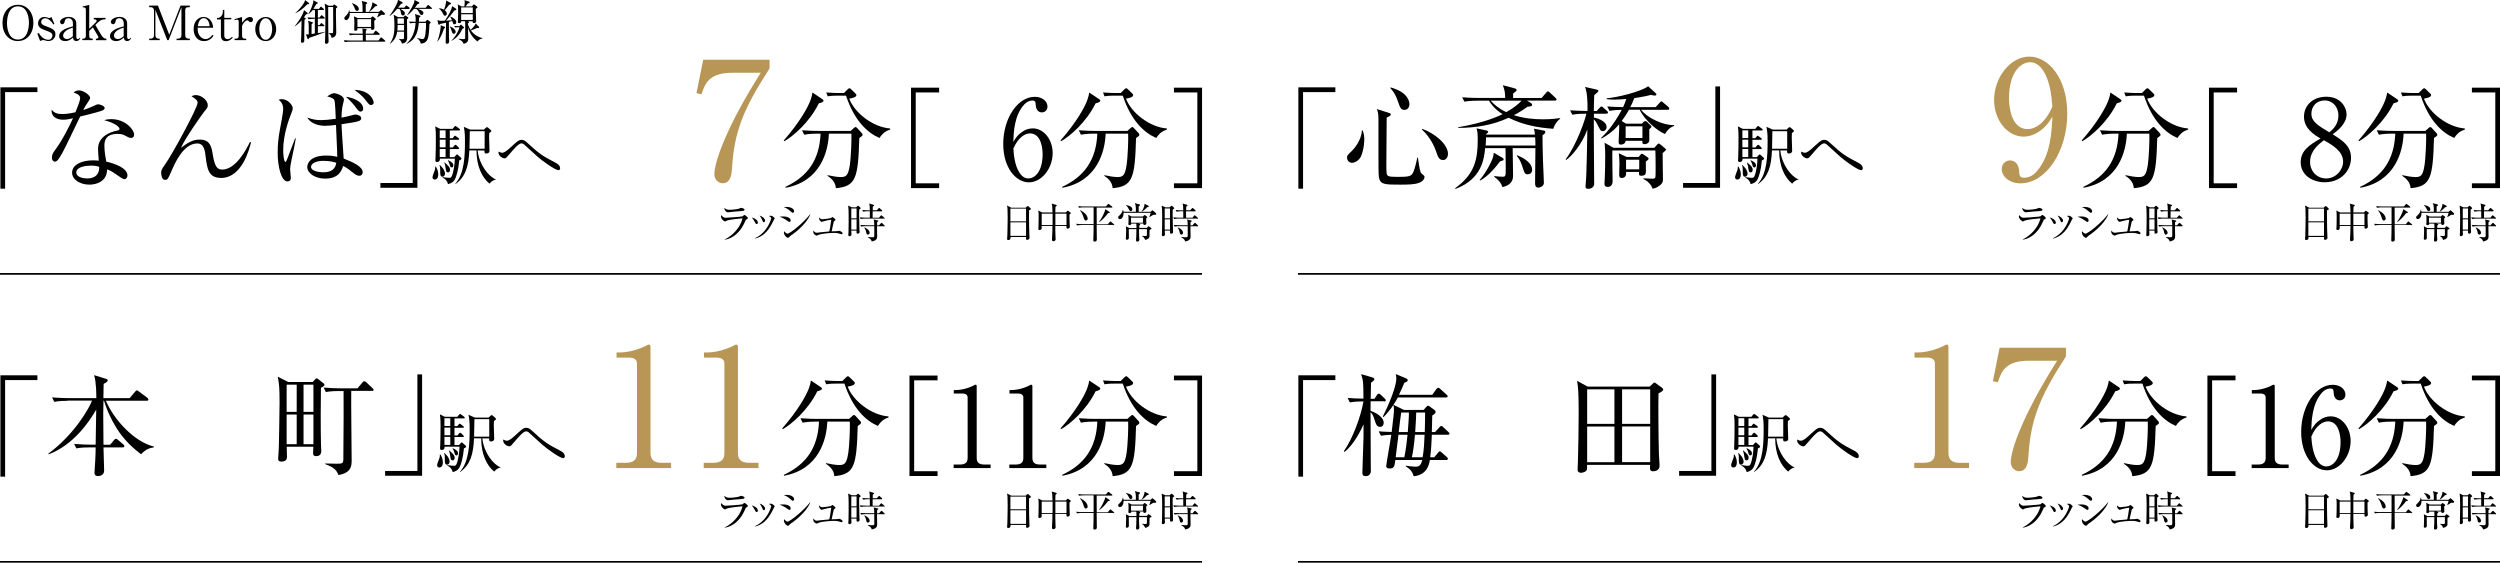 <?xml version="1.0" encoding="UTF-8"?>
<svg id="_レイヤー_2" data-name="レイヤー 2" xmlns="http://www.w3.org/2000/svg" viewBox="0 0 303.42 68.29">
  <defs>
    <style>
      .cls-1 {
        fill: #b89655;
      }

      .cls-2 {
        fill: none;
        stroke: #000;
        stroke-miterlimit: 10;
        stroke-width: .21px;
      }
    </style>
  </defs>
  <g id="_文字" data-name="文字">
    <g>
      <g>
        <path d="M158.15,11.18v11.72h-.57v-12.3h4.49v.58h-3.92Z"/>
        <path d="M165.21,18.92c-.26.59-.8.84-1.12.84-.3,0-.6-.24-.6-.62,0-.26.04-.3.49-.73.34-.32,1.24-1.33,1.31-2.56l.09-.03c.2.49.2.91.2,1.11,0,.05,0,1.09-.38,1.99ZM172.27,22.17c-.55.24-1.5.24-2.34.24-1.87,0-2.43,0-2.58-.93-.05-.36-.05-1.76-.05-2.64v-4.3c0-.77-.07-.95-.19-1.3l1.43.45c.11.03.26.08.26.2,0,.15-.15.22-.5.37-.01.66-.04,4.97-.04,5.46,0,1.39,0,1.51.24,1.64.18.08.43.11,1.08.11,1.3,0,1.68-.05,1.89-.46.26-.49.5-1.64.54-1.88h.08c.05.28.2,1.49.31,1.72.11.2.16.26.41.45.07.05.08.09.08.19,0,.14-.11.47-.62.69ZM170.46,13.34c-.46,0-.54-.31-.8-1.04-.32-.96-.72-1.39-.92-1.61l.05-.08c2.27.64,2.27,1.89,2.27,2.07,0,.23-.15.66-.61.66ZM175.12,19.42c-.46,0-.61-.39-.85-1.11-.15-.47-.72-1.72-1.69-2.58l.05-.09c1.37.5,3.11,1.78,3.11,3.06,0,.24-.15.73-.62.73Z"/>
        <path d="M187.21,16.43c-.01.59.04,2.16.05,2.84.01.39.12,2.77.12,2.92,0,.41-.47.58-.68.58-.39,0-.39-.39-.39-.54,0-.68.04-3.64.04-4.25h-2.76c.01.53.05,2.87.05,3.34,0,.99-.77,1.26-1.3,1.39-.15-.54-.54-.93-1-1.26l.03-.08c.34.04.66.08,1,.08.38,0,.38-.11.38-1.04,0-.31-.03-2.01-.03-2.43h-2.47c-.12,1.23-.37,3.74-3.6,4.95l-.04-.09c2.37-1.7,2.74-3.5,2.74-5.88,0-.88-.05-1.04-.15-1.38l1.22.26c.09.03.2.07.2.18,0,.07-.11.15-.27.28v.04h5.94c-.03-.27-.03-.38-.11-.72l1.14.22c.09.01.23.03.23.19,0,.08,0,.15-.35.41ZM188.51,15.63c-1.87-.13-3.73-.49-5.41-1.34-1.91.89-4.02,1.24-6.12,1.23v-.08c3.24-.54,4.99-1.39,5.38-1.58-.99-.63-1.46-1.32-1.64-1.64h-1.39c-.24,0-.93,0-1.6.12l-.27-.53c.85.07,1.69.08,2.08.08h3.14c-.01-.65-.05-.91-.28-1.55l1.45.39c.12.03.22.09.22.2,0,.14-.28.31-.42.41-.01.16-.01.41-.01.55h3.46l.54-.62c.08-.09.15-.18.22-.18.09,0,.19.09.26.16l.65.61c.08.07.14.14.14.22,0,.12-.12.13-.22.13h-3.37l.51.31s.12.08.12.2c0,.18-.19.2-.55.23-.42.31-.91.63-1.66,1.03,1.15.37,2.34.5,3.53.5,1,0,1.68-.09,2.08-.15v.08c-.54.43-.73.91-.82,1.2ZM182.05,19.59c-.5.68-1.43,1.81-2.42,2.33l-.05-.07c.82-.95,1.37-2.11,1.54-2.54.12-.27.14-.47.18-.77l1.07.62c.07.04.12.09.12.19,0,.11-.04.12-.43.24ZM186.32,16.67h-5.96c0,.22-.01.5-.05.99h6.04c0-.26,0-.41-.03-.99ZM180.93,12.22c.35.41.93.93,1.87,1.39.95-.51,1.5-1,1.87-1.39h-3.73ZM185.44,21.16c-.36,0-.41-.11-.7-1.03-.15-.46-.35-.85-.65-1.22l.04-.07c.35.15,1.82.74,1.82,1.78,0,.37-.26.53-.51.53Z"/>
        <path d="M194.96,13.8h-1.51v.47c.28.04,1.54.38,1.54,1.15,0,.31-.24.5-.45.5-.26,0-.3-.08-.65-.78-.15-.31-.26-.47-.45-.65v2.04c0,.91.04,4.89.04,5.71,0,.15,0,.36-.23.53-.15.12-.38.15-.5.15-.11,0-.32-.01-.32-.3,0-.05.09-1.05.09-1.26.05-1.49.09-2.75.12-4.76.01-.5,0-.54.01-.87-.66,1.8-1.91,3.24-2.56,3.68l-.07-.07c1.3-1.72,2.37-4.79,2.51-5.54-.37,0-1.05,0-1.7.12l-.27-.53c.78.05.91.05,2.11.08.03-1.03-.04-2.38-.3-2.92l1.37.31c.09.03.26.07.26.18,0,.07-.12.18-.19.23-.05.05-.23.2-.32.28-.03.54-.04,1.08-.05,1.92h.35l.34-.37c.08-.08.16-.18.23-.18.08,0,.18.09.24.15l.42.37c.08.08.14.12.14.22,0,.12-.11.13-.2.13ZM202.09,16.27c-.88-.33-2.51-1.69-3.08-2.95h-1.3c-.34.62-.66,1.05-.89,1.37l.53.32h1.93l.18-.2c.05-.07.19-.12.23-.12.05,0,.18.07.22.11l.43.42c.05.05.09.11.09.16,0,.08-.12.2-.26.3-.01.22.01,1.23,0,1.41-.03.26-.35.41-.54.41-.31,0-.31-.12-.3-.41h-2.03c-.05.45-.53.46-.59.46-.19,0-.26-.09-.26-.32,0-.28.07-1.49.07-1.74,0-.16-.01-.26-.01-.41-.82.99-1.65,1.46-2.15,1.74l-.04-.08c.46-.45,1.39-1.34,2.51-3.41-.46,0-1.03.04-1.49.13l-.27-.54c.7.05,1.08.07,1.92.08.13-.3.22-.45.39-.99-.47.04-.96.08-1.45.08-.18,0-.47,0-.93-.05v-.11c1.24-.09,4.19-.81,5.03-1.46l.92.84c.05.04.08.08.08.15,0,.14-.14.14-.2.14-.14,0-.26-.03-.45-.08-.35.08-.93.23-2.03.39-.22.58-.37.87-.49,1.09h3.08l.47-.51c.07-.08.15-.18.22-.18.09,0,.18.08.24.15l.61.51c.07.07.12.15.12.22,0,.12-.11.14-.2.14h-3.22c.77,1.01,2.74,1.91,4,1.85v.11c-.5.16-.89.57-1.11.99ZM201.79,18.59c-.01.45.04,2.62.04,3.12,0,.28-.03.51-.3.73-.47.38-.72.42-.96.46-.27-.78-.97-1.11-1.12-1.18v-.08c.26.01.95.05,1.07.05.18,0,.34-.01.39-.19.03-.09.03-.78.03-1.18,0-.47-.01-1.55-.03-2.06h-5.22c-.03.53.03,3.15.03,3.75,0,.49-.32.68-.57.68-.32,0-.42-.16-.42-.37,0-.23.09-1.03.09-3.47,0-.33,0-.87-.08-1.53l1.08.62h4.96l.38-.43s.09-.09.15-.09c.07,0,.11.04.22.12l.55.46c.05.04.12.09.12.18,0,.07-.31.31-.42.41ZM199.75,19.63c-.01.16.01,1,.01,1.19,0,.35-.14.51-.58.51-.19,0-.3-.05-.26-.46h-1.57c.08.55-.23.73-.51.73-.32,0-.32-.22-.32-.45,0-.19.03-1.12.03-1.33,0-.35-.04-1.01-.08-1.22l.95.45h1.46l.23-.28c.04-.05.09-.11.16-.11s.16.05.24.11l.49.35c.05.04.09.08.09.15,0,.08-.14.19-.34.35ZM199.34,15.33h-2.04v1.42h2.04v-1.42ZM198.95,19.39h-1.6v1.16h1.6v-1.16Z"/>
        <path d="M204.27,22.79v-.58h3.92v-11.72h.57v12.3h-4.49Z"/>
        <path d="M210.85,21.79c-.17,0-.27-.12-.27-.3,0-.15.28-.79.31-.93.03-.14.02-.25.02-.35h.07c.14.22.3.53.3.96,0,.22-.06.62-.43.62ZM213.84,19.44c-.11,1.26-.36,1.95-.49,2.24-.19.41-.48.57-.88.67-.1-.5-.49-.72-.66-.8l.02-.06c.45.09.76.09.79.09.16,0,.23-.02.32-.21.23-.53.36-1.58.36-2.11h-1.81c0,.13,0,.4-.35.4-.16,0-.2-.08-.2-.22,0-.05.02-.24.02-.28.03-.51.04-1.92.04-2.48,0-.28,0-.87-.08-1.34l.61.3h1.51l.19-.24c.06-.06.1-.11.14-.11.05,0,.09.04.16.09l.32.24c.06.04.09.1.09.13,0,.06-.07.08-.13.08h-1.12v.94h.35l.15-.19c.06-.08.09-.11.13-.11s.09.04.16.09l.26.19s.09.07.09.13c0,.07-.07.09-.13.09h-1.01v.93h.36l.19-.23c.06-.06.09-.1.13-.1.05,0,.08.02.15.08l.24.23s.07.1.07.13c0,.05-.05.08-.12.08h-1.02v.98h.54l.21-.23c.05-.06.09-.1.13-.1s.09.03.16.11l.32.29s.06.06.06.11c0,.1-.19.19-.24.21ZM211.79,21.45c-.27,0-.27-.34-.27-.51,0-.5,0-.67-.09-.89l.05-.02c.06.06.35.36.39.43.19.3.23.51.23.62,0,.24-.18.37-.31.37ZM212.18,15.82h-.71v.94h.71v-.94ZM212.18,16.95h-.71v.93h.71v-.93ZM212.18,18.08h-.71v.98h.71v-.98ZM212.47,20.92c-.21,0-.23-.14-.3-.6-.02-.18-.06-.39-.15-.59l.03-.02c.43.37.67.59.67.91,0,.14-.08.31-.25.31ZM212.92,20.32c-.16,0-.19-.13-.28-.45-.06-.21-.13-.3-.19-.37l.05-.05c.38.18.62.35.62.62,0,.13-.07.26-.2.26ZM218.28,21.81c-.39.02-.67.37-.77.48-.91-.74-1.58-2.13-1.58-4.04h-.87c-.08,1.99-.48,3.22-1.66,4.07l-.04-.03c1.13-1.23,1.17-3.49,1.17-5.18,0-1-.06-1.27-.14-1.72l.77.34h1.67l.24-.23s.09-.07.13-.07.07.02.14.07l.32.28s.07.08.07.13c0,.06-.15.17-.25.24,0,.14-.02.29-.02.51,0,.26.05,1.39.05,1.65s-.25.32-.38.32c-.26,0-.24-.18-.23-.37h-.83c.19,1.77,1.35,3.17,2.21,3.52v.05ZM216.91,15.92h-1.8c0,.31-.04,1.8-.04,2.13h1.84v-2.13Z"/>
        <path d="M225.83,20.64c-.33,0-1.87-1.07-2.46-1.6-.23-.21-1.45-1.31-1.69-1.53-.04-.03-.15-.11-.31-.11-.33,0-1.01.8-1.35,1.21-.46.54-.52.61-.67.61-.29,0-.75-.32-.75-.7,0-.03,0-.07.02-.13.08.05.24.15.44.15.25,0,.6-.29.87-.53.14-.12.72-.66.84-.75.23-.19.41-.29.63-.29.28,0,.48.15.71.37,1.54,1.43,1.95,1.64,3.41,2.41.15.07.56.29.56.67,0,.23-.18.24-.25.24Z"/>
      </g>
      <g>
        <path class="cls-1" d="M247.34,16.06c-.42.26-1.04.52-1.74.52-1.98,0-3.58-2-3.58-4.44,0-2.76,1.98-5.27,4.28-5.27s4.6,2.6,4.6,6.91c0,4.62-2.6,8.47-5.67,8.47-1.34,0-2.28-.8-2.28-1.74,0-.72.56-1.04,1.02-1.04.4,0,1.06.26,1.1,1.38.02.44.06.72.6.72s1.08-.26,1.46-.7c1.78-1.96,1.88-4.92,1.96-6.71-.38.62-.8,1.3-1.76,1.9ZM248.01,8.63c-.34-.54-.86-1.08-1.62-1.08-1.06,0-2.56,1.12-2.56,4.4,0,.92.22,3.72,2.28,3.72.76,0,2.04-.56,2.98-2.72-.08-1.1-.24-3.02-1.08-4.32Z"/>
        <path d="M256.91,12.54c-1.12,2.3-3.16,4.03-4.19,4.6l-.07-.09c1.89-2.15,2.96-4.04,3.27-4.95.12-.34.18-.61.22-.87l1.16.78c.07.04.18.12.18.22,0,.16-.35.26-.57.31ZM261.82,16.77c-.14,4.87-.41,5.85-2.84,6.07-.05-.85-.72-1.3-1.01-1.49v-.09c.58.12,1.16.23,1.58.23.65,0,.91-.15,1.11-1.38.16-1,.24-3.26.2-3.89h-2.73c-.08,2.12-.99,5.79-5.25,6.57l-.03-.11c2.74-1.27,4.14-3.31,4.27-6.46h-.39c-.34,0-.99.01-1.6.13l-.26-.54c.84.07,1.66.08,2.07.08h3.83l.36-.32c.08-.08.16-.15.24-.15.07,0,.14.07.19.12l.54.59c.07.07.12.15.12.22,0,.12-.04.15-.42.42ZM264.28,16.75c-1.45-.62-3.06-2.08-4.07-5.14h-1.08c-.68,0-.95.05-1.14.08l-.18-.47c.61.05,1.2.07,1.47.07h.68l.43-.43c.12-.12.18-.15.24-.15.08,0,.14.07.23.15l.5.49c.08.07.11.12.11.2,0,.27-.62.38-.87.42.65,1.74,2.89,3.47,4.96,3.62v.14c-.74.23-1.05.66-1.3,1.03Z"/>
        <path d="M268.1,22.83v-12.19h3.41v.58h-2.84v11.03h2.84v.58h-3.41Z"/>
        <path d="M285.34,19.15c0,1.57-1.23,2.97-3.19,2.97-1.54,0-2.92-.89-2.92-2.43,0-1.46,1.16-2.15,2.41-2.88-.72-.42-2.01-1.18-2.01-2.65,0-1.34,1.05-2.42,2.7-2.42,1.85,0,2.47,1.38,2.47,2.14,0,1.15-1.11,1.99-1.69,2.42,1.27.78,2.23,1.46,2.23,2.85ZM280.37,19.65c0,1.19.89,2.01,1.95,2.01,1.18,0,2.06-1.04,2.06-2.04,0-1.28-1.34-2.04-2.33-2.6-.61.46-1.68,1.28-1.68,2.62ZM283.81,14.02c0-1.03-.69-1.83-1.68-1.83s-1.6.73-1.6,1.61c0,.95.77,1.42,2.18,2.26.39-.34,1.1-.92,1.1-2.04Z"/>
        <path d="M290.5,12.54c-1.12,2.3-3.16,4.03-4.19,4.6l-.07-.09c1.89-2.15,2.96-4.04,3.27-4.95.12-.34.18-.61.22-.87l1.16.78c.07.04.18.12.18.22,0,.16-.35.26-.57.31ZM295.41,16.77c-.14,4.87-.41,5.85-2.84,6.07-.05-.85-.72-1.3-1.01-1.49v-.09c.58.12,1.16.23,1.58.23.65,0,.91-.15,1.11-1.38.16-1,.24-3.26.2-3.89h-2.73c-.08,2.12-.99,5.79-5.25,6.57l-.03-.11c2.74-1.27,4.14-3.31,4.27-6.46h-.39c-.34,0-.99.01-1.6.13l-.26-.54c.84.07,1.66.08,2.07.08h3.83l.36-.32c.08-.08.16-.15.24-.15.07,0,.14.07.19.12l.54.59c.07.07.12.15.12.22,0,.12-.04.15-.42.42ZM297.87,16.75c-1.45-.62-3.06-2.08-4.07-5.14h-1.08c-.68,0-.95.05-1.14.08l-.18-.47c.61.05,1.2.07,1.47.07h.68l.43-.43c.12-.12.18-.15.24-.15.08,0,.14.07.23.15l.5.49c.08.07.11.12.11.2,0,.27-.62.38-.87.42.65,1.74,2.89,3.47,4.96,3.62v.14c-.74.23-1.05.66-1.3,1.03Z"/>
        <path d="M300.01,22.83v-.58h2.84v-11.03h-2.84v-.58h3.41v12.19h-3.41Z"/>
      </g>
      <g>
        <path d="M248.15,26.61c-.1.05-.11.07-.17.22-.83,1.98-2.2,2.23-2.48,2.26v-.04c.31-.13,1.73-.94,2.15-2.55-.15,0-1.62.14-1.94.29-.03.01-.15.09-.18.09-.13,0-.5-.3-.5-.61,0-.05,0-.09.04-.17.09.13.26.33.53.33.24,0,1.97-.13,2.04-.17.05-.02.19-.18.23-.18.06,0,.43.27.43.39,0,.07-.07.1-.15.14ZM247.54,25.62c-.39.02-1.22.09-1.33.11-.25.04-.28.04-.36.04-.16,0-.41-.23-.41-.55.22.21.38.24.66.24.34,0,1-.07,1.21-.17.1-.05.12-.06.16-.06.09,0,.42.07.42.23,0,.1-.07.14-.36.15Z"/>
        <path d="M249.36,27.19c-.11,0-.16-.12-.22-.24-.07-.14-.2-.37-.37-.55.34.05.74.33.74.61,0,.1-.05.19-.15.19ZM251.46,26.67s-.24.48-.29.57c-.73,1.38-1.64,1.62-2,1.72v-.05c1.52-.71,1.96-2.34,1.96-2.42,0-.12-.2-.24-.27-.27.07-.02.13-.04.22-.04.22,0,.48.27.48.33,0,.04-.01.05-.11.16ZM250.24,26.97c-.11,0-.12-.05-.21-.28-.07-.19-.19-.37-.31-.53.35.1.67.39.67.61,0,.11-.06.2-.15.2Z"/>
        <path d="M253.35,26.94c-.07,0-.12-.04-.24-.13-.49-.34-.74-.43-.97-.5.14-.02.25-.04.43-.04.62,0,.92.23.92.48,0,.12-.06.18-.14.18ZM253.76,25.83c-.06,0-.11-.04-.18-.11-.49-.45-.78-.54-.93-.58.11-.02.2-.03.32-.03.65,0,.95.29.95.52,0,.08-.04.19-.16.19ZM253.64,28.49c-.19.14-.21.16-.35.3-.04.04-.09.08-.13.08-.11,0-.49-.28-.49-.69,0-.04,0-.07.02-.12.1.13.33.3.4.3.33,0,1.92-1.29,2.75-2.34l.03.02c-.17.44-.76,1.41-2.22,2.46Z"/>
        <path d="M259.64,28.42s-.09-.02-.22-.06c-.28-.09-.54-.09-.68-.09-.34,0-1.34.05-1.83.22-.05.02-.23.11-.28.11-.01,0-.4-.12-.4-.51,0-.04,0-.06.01-.11.12.14.24.27.42.27.01,0,.36-.04.39-.05.18-.02.97-.1,1.13-.11.03-.1.14-.61.24-1.42-.27.03-.54.08-.79.15-.06.02-.36.11-.37.11-.09,0-.32-.22-.32-.42,0-.05,0-.07.03-.12.06.09.15.22.37.22.01,0,.87-.08,1.04-.15.03-.02.14-.12.17-.12.07,0,.39.26.39.35,0,.04-.02.05-.14.13-.06.03-.06.04-.09.15-.04.17-.24,1.06-.25,1.11.11-.01.6-.02.69-.03.04,0,.2-.04.24-.04.07,0,.4.16.4.3,0,0,0,.12-.14.12Z"/>
        <path d="M261.81,25.46c0,.18-.01.3-.01.54,0,.54.03,1.69.04,1.91,0,.07.02.18.02.25,0,.19-.22.2-.24.2-.14,0-.14-.04-.13-.37h-.64s.02.45.02.46c0,.18-.2.22-.25.22-.13,0-.13-.1-.13-.16,0-.06.02-.31.02-.36.02-.39.02-1.82.02-1.94,0-.76-.02-.9-.06-1.26l.44.21h.52l.15-.13c.06-.05.07-.07.09-.07s.05.02.08.05l.2.18s.04.05.04.08c0,.05-.1.11-.17.16ZM261.49,25.3h-.64v1.2h.64v-1.2ZM261.49,26.62h-.64v1.25h.64v-1.25ZM264.83,26.53h-2.24c-.09,0-.35,0-.6.05l-.1-.2c.32.03.63.04.78.04h.43v-.78h-.22c-.05,0-.36,0-.6.05l-.1-.2c.34.03.69.04.78.04h.14c0-.51-.02-.61-.09-.83l.52.15c.06.01.09.04.09.08s-.02.05-.16.15c0,.12,0,.15-.01.44h.5l.19-.22s.06-.06.08-.06c.03,0,.06.01.09.05l.25.22s.05.04.05.08c0,.04-.05.06-.08.06h-1.09v.78h.77l.19-.23c.04-.05.06-.07.08-.07.03,0,.05.02.1.06l.27.23s.05.06.05.08c0,.05-.05.06-.08.06ZM264.82,27.46h-.85c0,.1.02,1.06.02,1.22,0,.19,0,.51-.66.63-.05-.17-.1-.31-.47-.51v-.04c.11,0,.43.04.51.04.23,0,.26-.05.27-.15,0-.09,0-1.12,0-1.2h-.99c-.13,0-.37,0-.6.05l-.1-.2c.35.03.71.04.78.04h.91c0-.2-.02-.55-.07-.7l.46.11c.07.02.1.03.1.07,0,.04-.02.05-.15.15,0,.1,0,.13,0,.38h.24l.21-.24s.06-.06.09-.06.05,0,.09.05l.25.24s.05.05.05.08c0,.05-.04.06-.08.06ZM262.87,28.48c-.15,0-.18-.14-.21-.28-.06-.32-.16-.47-.24-.57l.02-.03c.5.2.64.49.64.65,0,.14-.11.22-.21.22Z"/>
      </g>
      <g>
        <path d="M282.42,25.49c0,.29,0,.45,0,.74,0,.9.03,2.13.05,2.44,0,.03.01.16.01.19,0,.19-.2.25-.29.25-.1,0-.13-.06-.13-.15,0,0,0-.08.01-.2h-1.89c0,.15.01.37-.28.37-.11,0-.14-.06-.14-.14,0-.04.02-.29.03-.44.02-.39.04-1.82.04-2.18,0-1.09-.03-1.21-.08-1.43l.52.27h1.74l.16-.15s.07-.06.1-.06c.03,0,.06.03.1.06l.22.2s.06.07.06.1c0,.06-.07.1-.2.16ZM282.06,25.32h-1.9v1.54h1.9v-1.54ZM282.06,26.98h-1.9v1.65h1.9v-1.65Z"/>
        <path d="M287.34,26.07c-.01.44.02,1.04.02,1.1s.02.31.02.36c0,.14-.13.22-.28.22-.13,0-.13-.09-.13-.33h-1.35c0,.11,0,.88.03,1.46,0,.05.01.14.01.15,0,.06,0,.11-.05.15-.06.07-.15.1-.23.1-.16,0-.16-.13-.16-.19,0-.02,0-.11,0-.13.05-.77.05-1,.05-1.54h-1.31s.01.2.01.24c0,.26-.24.26-.26.26-.15,0-.15-.11-.15-.17,0-.09.02-.19.02-.25.01-.29.02-.73.02-1.09,0-.23,0-.63-.05-.86l.48.24h1.25c-.02-.8-.03-.87-.11-1.08l.55.15s.08.04.08.07c0,.05-.04.09-.16.17-.01.11-.01.59-.02.68h1.29l.15-.16s.05-.04.07-.04c.04,0,.07.02.09.04l.22.16s.07.05.07.09c0,.04-.07.1-.18.18ZM285.28,25.93h-1.32v1.38h1.32c0-.12,0-.92,0-.98,0-.09,0-.27,0-.39ZM286.97,25.93h-1.35c0,.09,0,.31,0,.44s0,.79,0,.94h1.35v-1.38Z"/>
        <path d="M292.68,27.3h-2.05c0,.47.02,1.31.02,1.72,0,.11,0,.3-.27.3-.12,0-.16-.07-.16-.17,0-.04,0-.06.01-.2.02-.23.03-1.38.03-1.64h-1.42c-.14,0-.38,0-.6.05l-.1-.2c.4.04.69.04.78.04h1.34c0-.16,0-.18,0-.25,0-.25,0-1.5,0-1.78h-1.17c-.13,0-.38,0-.6.05l-.1-.2c.26.03.52.04.78.04h2.58l.22-.25s.06-.07.09-.07c.02,0,.06.03.09.06l.34.26s.05.05.05.08c0,.06-.05.06-.08.06h-1.83c0,.43.01,1.67.01,2.02h1.34l.24-.28s.06-.07.08-.07c.02,0,.06.03.09.06l.33.28s.05.05.05.08c0,.06-.05.06-.08.06ZM289.34,26.77c-.17,0-.2-.1-.34-.54-.04-.13-.18-.45-.38-.69l.04-.03c.42.25.51.34.6.43.23.24.29.49.29.58,0,.16-.11.24-.2.24ZM292.02,25.87c-.26.37-.68.82-1.05,1.08l-.03-.03c.3-.4.65-1.08.76-1.53l.49.33s.05.04.05.06c0,.07-.1.08-.23.09Z"/>
        <path d="M297.68,26.07c-.06,0-.13,0-.17,0-.11.05-.4.24-.46.28l-.03-.02c.03-.08.13-.34.16-.5h-3.29c.02.43-.19.76-.44.76-.16,0-.21-.11-.21-.2,0-.1.05-.14.22-.31.18-.16.3-.38.34-.62h.04c.03.09.04.15.05.24h1.5c0-.64,0-.73-.13-1.04l.54.14c.1.03.1.05.1.08,0,.06-.07.1-.17.18v.65h1.44l.14-.13s.07-.06.09-.06c.03,0,.07.04.1.06l.3.27s.06.06.06.1c0,.13-.11.13-.18.13ZM297.05,27.91c0,.76,0,.76-.01.82-.03.14-.12.29-.52.39-.11-.25-.17-.35-.38-.46l.02-.04c.11.01.25.03.35.03.05,0,.16,0,.19-.04.03-.03.03-.14.03-.27,0-.08,0-.45,0-.53h-.96c0,.13,0,.69.01.77,0,.05.03.47.03.5,0,.16-.1.24-.25.24-.11,0-.15-.05-.15-.17,0-.04.02-.5.03-.58.01-.19.01-.48.01-.6v-.16h-.92c0,.16.01.9.01,1.04,0,.23-.18.25-.23.25-.14,0-.14-.1-.14-.13,0-.02.01-.1.01-.11.02-.27.03-.64.03-.86,0-.34-.02-.43-.04-.54l.43.22h.86c0-.18,0-.44-.02-.54h-.6c0,.15-.15.19-.22.19-.05,0-.14-.03-.14-.12,0-.02,0-.06,0-.07.02-.09.02-.44.02-.5,0-.29-.02-.42-.04-.57l.42.21h1.36l.12-.12s.06-.06.09-.06.06.02.08.04l.19.14s.06.06.06.09-.02.04-.14.14c0,.09.02.46.02.54,0,.11,0,.25-.23.25-.11,0-.13-.04-.13-.11v-.06h-.6l.09.03c.11.03.14.06.14.09,0,.05-.03.07-.13.12,0,.01,0,.27,0,.29h.93l.12-.15s.05-.06.07-.06c.02,0,.03,0,.08.05l.22.15s.07.05.07.08c0,.05-.02.06-.18.15ZM294.76,25.62c-.09,0-.14-.05-.22-.21-.18-.37-.29-.44-.36-.5v-.03c.53.08.78.29.78.52,0,.06-.02.22-.2.22ZM296.25,26.42h-1.45v.61h1.45v-.61ZM296.73,25.18c-.12.14-.32.33-.59.5h-.05c.11-.19.35-.56.35-.95l.45.23s.07.05.07.09c0,.06-.03.07-.24.12Z"/>
        <path d="M299.86,25.46c0,.18-.01.3-.01.54,0,.54.03,1.69.04,1.91,0,.07.02.18.02.25,0,.19-.22.2-.24.2-.14,0-.14-.04-.13-.37h-.64s.02.45.02.46c0,.18-.2.22-.25.22-.13,0-.13-.1-.13-.16,0-.06.02-.31.02-.36.02-.39.02-1.82.02-1.94,0-.76-.02-.9-.06-1.26l.44.21h.52l.15-.13c.06-.05.07-.07.09-.07s.05.02.08.05l.2.18s.04.05.04.08c0,.05-.1.11-.17.16ZM299.54,25.3h-.64v1.2h.64v-1.2ZM299.54,26.62h-.64v1.25h.64v-1.25ZM302.87,26.53h-2.24c-.09,0-.35,0-.6.05l-.1-.2c.32.03.63.04.78.04h.43v-.78h-.22c-.05,0-.36,0-.6.05l-.1-.2c.34.03.69.04.78.04h.14c0-.51-.02-.61-.09-.83l.52.15c.06.01.09.04.09.08s-.02.05-.16.15c0,.12,0,.15-.01.44h.5l.19-.22s.06-.06.08-.06c.03,0,.06.01.09.05l.25.22s.05.04.05.08c0,.04-.05.06-.08.06h-1.09v.78h.77l.19-.23c.04-.05.06-.07.08-.07.03,0,.05.02.1.06l.27.23s.05.06.05.08c0,.05-.05.06-.08.06ZM302.86,27.46h-.85c0,.1.02,1.06.02,1.22,0,.19,0,.51-.66.63-.05-.17-.1-.31-.47-.51v-.04c.11,0,.43.04.51.04.23,0,.26-.05.27-.15,0-.09,0-1.12,0-1.2h-.99c-.13,0-.37,0-.6.05l-.1-.2c.35.03.71.04.78.04h.91c0-.2-.02-.55-.07-.7l.46.11c.07.02.1.03.1.07,0,.04-.02.05-.15.15,0,.1,0,.13,0,.38h.24l.21-.24s.06-.06.09-.06.05,0,.09.05l.25.24s.05.05.05.08c0,.05-.04.06-.08.06ZM300.91,28.48c-.15,0-.18-.14-.21-.28-.06-.32-.16-.47-.24-.57l.02-.03c.5.2.64.49.64.65,0,.14-.11.22-.21.22Z"/>
      </g>
      <line class="cls-2" x1="157.53" y1="33.24" x2="303.42" y2="33.24"/>
      <g>
        <path d="M158.15,46.13v11.72h-.57v-12.3h4.49v.58h-3.92Z"/>
        <path d="M167.97,48.7h-1.62c-.01.59-.01.66-.01,1.16.89.31,1.6.87,1.6,1.45,0,.23-.12.5-.43.5-.42,0-.51-.34-.64-.73-.22-.72-.34-.88-.53-1.04,0,2.2.01,4.41.03,6.61,0,.08.01.42.01.49,0,.37-.23.65-.61.65-.35,0-.42-.14-.42-.43,0-.69.14-3.8.14-4.35v-1.5c-.3.68-1.18,2.47-2.31,3.34l-.08-.09c1.07-1.51,2.07-4.22,2.38-6.04-.3,0-.99,0-1.65.12l-.27-.54c.73.05,1.1.07,1.92.08-.01-1.91-.01-2.11-.28-2.97l1.35.39c.16.05.26.14.26.23,0,.13-.26.32-.41.42-.01.13-.03,1.45-.04,1.95h.46l.3-.46c.07-.11.12-.16.22-.16.08,0,.15.04.24.13l.47.45c.08.08.14.13.14.22,0,.12-.11.15-.2.15ZM175.71,52.76h-1.93c-.03.97-.09,1.88-.2,2.74h.49l.46-.55c.09-.12.15-.17.22-.17.05,0,.12.04.24.15l.62.55c.09.08.12.14.12.2,0,.13-.12.15-.2.15h-1.99c-.08.49-.31,1.81-1.96,1.97-.15-.43-.27-.78-.96-1.19v-.09c.7.11,1.11.12,1.19.12.27,0,.62,0,.8-.81h-3.26c-.11.78-.14,1.03-.69,1.03-.19,0-.42-.04-.42-.31,0-.07.04-.34.08-.54.3-1.74.45-2.64.54-3.24-.07,0-.69.01-1.26.12l-.27-.54c.45.04.55.04,1.57.08,0-.04.01-.03.01-.05.24-2.03.27-2.28.27-2.64,0-.26-.03-.47-.07-.59-.41.62-.78,1.04-1.18,1.46l-.11-.05c.8-1.55,1.65-3.68,1.65-4.61,0-.23-.03-.38-.07-.55l1.23.51c.08.04.22.09.22.24s-.12.2-.41.31c-.2.49-.39.91-.65,1.46h4.04l.5-.7c.08-.11.16-.16.22-.16.07,0,.14.04.24.13l.77.7c.07.05.14.12.14.2,0,.13-.14.15-.2.15h-5.85c-.15.28-.23.45-.53.89l1.27.62h2.39l.35-.39c.08-.08.12-.12.18-.12s.09.01.2.09l.57.41c.08.05.16.16.16.26,0,.16-.18.28-.41.43-.01.28-.05,1.69-.05,2.01h.39l.53-.58c.11-.12.14-.16.22-.16s.15.04.24.14l.62.58c.09.09.14.13.14.2,0,.13-.14.15-.22.15ZM169.73,52.76c-.05.43-.3,2.35-.34,2.74h1.05c.19-.92.31-1.93.39-2.74h-1.11ZM170.06,50.07c-.07.38-.26,2.03-.3,2.37h1.1c.04-.54.15-1.89.14-2.37h-.93ZM171.73,52.76c-.11,1.32-.24,2.12-.37,2.74h1.3c.16-.89.2-1.74.24-2.74h-1.18ZM171.88,50.07c0,.35-.03,1.08-.12,2.37h1.16c.04-1.03.04-1.76.04-2.37h-1.08Z"/>
        <path d="M200.2,46.93l.38-.35c.08-.07.12-.15.2-.15s.14.05.2.09l.73.54c.08.07.15.12.15.23,0,.19-.45.39-.57.45-.04,1.32-.01,5.21.05,7.41,0,.2.08,1.16.08,1.35,0,.55-.47.7-.77.7-.43,0-.41-.24-.38-.78h-7.65c0,.08,0,.49-.01.54-.09.31-.5.42-.73.42-.19,0-.41-.08-.41-.38,0-.16.04-.85.04-1,.05-1.96.09-3.92.09-5.87,0-2.65-.07-3.12-.19-3.91l1.28.7h7.49ZM192.63,47.25v4.19h3.31v-4.19h-3.31ZM192.63,51.77v4.33h3.31v-4.33h-3.31ZM200.28,51.44v-4.19h-3.41v4.19h3.41ZM200.28,56.09v-4.33h-3.41v4.33h3.41Z"/>
        <path d="M203.79,57.74v-.58h3.92v-11.72h.57v12.3h-4.49Z"/>
        <path d="M210.37,56.74c-.17,0-.27-.12-.27-.3,0-.15.28-.79.31-.93.03-.14.02-.25.02-.35h.07c.14.22.3.53.3.96,0,.22-.06.62-.43.62ZM213.36,54.39c-.11,1.26-.36,1.95-.49,2.24-.19.41-.48.57-.88.67-.1-.5-.49-.72-.66-.8l.02-.06c.45.09.76.09.79.09.16,0,.23-.02.32-.21.23-.53.36-1.58.36-2.11h-1.81c0,.13,0,.4-.35.4-.16,0-.2-.08-.2-.22,0-.05.02-.24.02-.28.03-.51.04-1.92.04-2.48,0-.28,0-.87-.08-1.34l.61.3h1.51l.19-.24c.06-.06.1-.11.14-.11.05,0,.09.04.16.09l.32.24c.06.04.09.1.09.13,0,.06-.07.08-.13.08h-1.12v.94h.35l.15-.19c.06-.08.09-.11.13-.11s.09.04.16.09l.26.19s.09.07.09.13c0,.07-.07.09-.13.09h-1.01v.93h.36l.19-.23c.06-.06.09-.1.13-.1.05,0,.08.02.15.08l.24.23s.07.1.07.13c0,.05-.05.08-.12.08h-1.02v.98h.54l.21-.23c.05-.06.09-.1.13-.1s.09.03.16.11l.32.29s.06.06.06.11c0,.1-.19.19-.24.21ZM211.31,56.4c-.27,0-.27-.34-.27-.51,0-.5,0-.67-.09-.89l.05-.02c.06.06.35.36.39.43.19.3.23.51.23.62,0,.24-.18.37-.31.37ZM211.7,50.76h-.71v.94h.71v-.94ZM211.7,51.9h-.71v.93h.71v-.93ZM211.7,53.02h-.71v.98h.71v-.98ZM211.98,55.87c-.21,0-.23-.14-.3-.6-.02-.18-.06-.39-.15-.59l.03-.02c.43.37.67.59.67.91,0,.14-.08.31-.25.31ZM212.43,55.27c-.16,0-.19-.13-.28-.45-.06-.21-.13-.3-.19-.37l.05-.05c.38.18.62.35.62.62,0,.13-.07.26-.2.26ZM217.8,56.76c-.39.02-.67.37-.77.48-.91-.74-1.58-2.13-1.58-4.04h-.87c-.08,1.99-.48,3.22-1.66,4.07l-.04-.03c1.13-1.23,1.17-3.49,1.17-5.18,0-1-.06-1.27-.14-1.72l.77.34h1.67l.24-.23s.09-.07.13-.07.07.02.14.07l.32.28s.07.08.07.13c0,.06-.15.17-.25.24,0,.14-.02.29-.02.51,0,.26.05,1.39.05,1.65s-.25.32-.38.32c-.26,0-.24-.18-.23-.37h-.83c.19,1.77,1.35,3.17,2.21,3.52v.05ZM216.43,50.87h-1.8c0,.31-.04,1.8-.04,2.13h1.84v-2.13Z"/>
        <path d="M225.35,55.59c-.33,0-1.87-1.07-2.46-1.6-.23-.21-1.45-1.31-1.69-1.53-.04-.03-.15-.11-.31-.11-.33,0-1.01.8-1.35,1.21-.46.54-.52.61-.67.61-.29,0-.75-.32-.75-.7,0-.03,0-.07.02-.13.08.05.24.15.44.15.25,0,.6-.29.87-.53.14-.12.72-.66.84-.75.23-.19.41-.29.63-.29.28,0,.48.15.71.37,1.54,1.43,1.95,1.64,3.41,2.41.15.07.56.29.56.67,0,.23-.18.24-.25.24Z"/>
      </g>
      <g>
        <path class="cls-1" d="M232.34,56.17h1.1c1.04,0,1.4-.4,1.4-1.22v-10.83c0-.62-.58-.72-.96-.72h-1.52v-.62h.36c1.54,0,3.02-.7,3.26-.84.14-.08.2-.12.28-.12.18,0,.22.12.22.28v12.85c0,.86.42,1.22,1.4,1.22h1.1v.64h-6.65v-.64Z"/>
        <path class="cls-1" d="M250.74,42.2v1.06c-3.18,4.9-4.3,7.69-4.56,12.15-.04.52-.1,1.78-1.12,1.78-.5,0-1.02-.42-1.02-1.1,0-1.42,1.4-5.62,5.63-12.31h-3.42c-2.9,0-3.34,1.34-3.78,2.62l-.6-.14.82-4.06h8.07Z"/>
        <path d="M256.72,47.49c-1.12,2.3-3.16,4.03-4.19,4.6l-.07-.09c1.89-2.15,2.96-4.04,3.27-4.95.12-.34.18-.61.22-.87l1.16.78c.07.04.18.12.18.22,0,.16-.35.26-.57.31ZM261.63,51.72c-.14,4.87-.41,5.85-2.84,6.07-.05-.85-.72-1.3-1.01-1.49v-.09c.58.12,1.16.23,1.58.23.65,0,.91-.15,1.11-1.38.16-1,.24-3.26.2-3.89h-2.73c-.08,2.12-.99,5.79-5.25,6.57l-.03-.11c2.74-1.27,4.14-3.31,4.27-6.46h-.39c-.34,0-.99.01-1.6.13l-.26-.54c.84.07,1.66.08,2.07.08h3.83l.36-.32c.08-.08.16-.15.24-.15.07,0,.14.07.19.12l.54.59c.07.07.12.15.12.22,0,.12-.04.15-.42.42ZM264.09,51.7c-1.45-.62-3.06-2.08-4.07-5.14h-1.08c-.68,0-.95.05-1.14.08l-.18-.47c.61.05,1.2.07,1.47.07h.68l.43-.43c.12-.12.18-.15.24-.15.08,0,.14.07.23.15l.5.49c.08.07.11.12.11.2,0,.27-.62.38-.87.42.65,1.74,2.89,3.47,4.96,3.62v.13c-.74.23-1.05.66-1.3,1.03Z"/>
        <path d="M267.91,57.77v-12.19h3.41v.58h-2.84v11.03h2.84v.58h-3.41Z"/>
        <path d="M273.29,56.38h.74c.7,0,.95-.27.95-.82v-7.31c0-.42-.39-.49-.65-.49h-1.03v-.42h.24c1.04,0,2.04-.47,2.2-.57.09-.05.14-.08.19-.08.12,0,.15.08.15.19v8.68c0,.58.28.82.95.82h.74v.43h-4.49v-.43Z"/>
        <path d="M281.69,50.88c.28-.18.7-.35,1.18-.35,1.34,0,2.42,1.35,2.42,2.99,0,1.88-1.34,3.56-2.89,3.56s-3.11-1.74-3.11-4.66c0-3.12,1.76-5.72,3.83-5.72.91,0,1.54.54,1.54,1.19,0,.49-.38.7-.69.7-.27,0-.72-.18-.74-.95-.01-.3-.04-.49-.41-.49s-.73.2-.99.49c-1.2,1.33-1.27,3.31-1.32,4.53.26-.42.54-.89,1.19-1.28ZM281.24,55.88c.23.37.58.73,1.1.73.72,0,1.73-.74,1.73-2.97,0-.61-.15-2.5-1.54-2.5-.51,0-1.38.38-2.01,1.84.05.74.16,2.04.73,2.91Z"/>
        <path d="M290.5,47.49c-1.12,2.3-3.16,4.03-4.19,4.6l-.07-.09c1.89-2.15,2.96-4.04,3.27-4.95.12-.34.18-.61.22-.87l1.16.78c.07.04.18.12.18.22,0,.16-.35.26-.57.31ZM295.41,51.72c-.14,4.87-.41,5.85-2.84,6.07-.05-.85-.72-1.3-1.01-1.49v-.09c.58.12,1.16.23,1.58.23.65,0,.91-.15,1.11-1.38.16-1,.24-3.26.2-3.89h-2.73c-.08,2.12-.99,5.79-5.25,6.57l-.03-.11c2.74-1.27,4.14-3.31,4.27-6.46h-.39c-.34,0-.99.01-1.6.13l-.26-.54c.84.07,1.66.08,2.07.08h3.83l.36-.32c.08-.08.16-.15.24-.15.07,0,.14.07.19.12l.54.59c.07.07.12.15.12.22,0,.12-.04.15-.42.42ZM297.87,51.7c-1.45-.62-3.06-2.08-4.07-5.14h-1.08c-.68,0-.95.05-1.14.08l-.18-.47c.61.05,1.2.07,1.47.07h.68l.43-.43c.12-.12.18-.15.24-.15.08,0,.14.07.23.15l.5.49c.08.07.11.12.11.2,0,.27-.62.38-.87.42.65,1.74,2.89,3.47,4.96,3.62v.13c-.74.23-1.05.66-1.3,1.03Z"/>
        <path d="M300.01,57.77v-.58h2.84v-11.03h-2.84v-.58h3.41v12.19h-3.41Z"/>
      </g>
      <g>
        <path d="M248.15,61.56c-.1.05-.11.07-.17.22-.83,1.98-2.2,2.23-2.48,2.26v-.04c.31-.13,1.73-.94,2.15-2.55-.15,0-1.62.14-1.94.29-.03.01-.15.09-.18.09-.13,0-.5-.3-.5-.61,0-.05,0-.09.04-.17.09.13.26.33.53.33.24,0,1.97-.13,2.04-.17.05-.02.19-.18.23-.18.06,0,.43.27.43.39,0,.07-.07.1-.15.14ZM247.54,60.57c-.39.02-1.22.09-1.33.11-.25.04-.28.04-.36.04-.16,0-.41-.23-.41-.55.22.21.38.24.66.24.34,0,1-.07,1.21-.17.1-.05.12-.06.16-.06.09,0,.42.07.42.23,0,.1-.07.14-.36.15Z"/>
        <path d="M249.36,62.14c-.11,0-.16-.12-.22-.24-.07-.14-.2-.37-.37-.55.34.05.74.33.74.61,0,.1-.05.19-.15.19ZM251.46,61.62s-.24.48-.29.57c-.73,1.38-1.64,1.62-2,1.72v-.05c1.52-.71,1.96-2.34,1.96-2.42,0-.12-.2-.24-.27-.27.07-.02.13-.04.22-.04.22,0,.48.27.48.33,0,.04-.01.05-.11.16ZM250.24,61.92c-.11,0-.12-.05-.21-.28-.07-.19-.19-.37-.31-.53.35.1.67.39.67.61,0,.11-.06.2-.15.2Z"/>
        <path d="M253.35,61.89c-.07,0-.12-.04-.24-.13-.49-.34-.74-.43-.97-.5.14-.02.25-.04.43-.04.62,0,.92.23.92.48,0,.12-.06.18-.14.18ZM253.76,60.78c-.06,0-.11-.04-.18-.11-.49-.45-.78-.54-.93-.58.11-.02.2-.03.32-.03.65,0,.95.29.95.52,0,.08-.04.19-.16.19ZM253.64,63.44c-.19.14-.21.16-.35.3-.04.04-.09.08-.13.08-.11,0-.49-.28-.49-.69,0-.04,0-.07.02-.12.1.13.33.3.4.3.33,0,1.92-1.29,2.75-2.34l.03.02c-.17.44-.76,1.41-2.22,2.46Z"/>
        <path d="M259.64,63.37s-.09-.02-.22-.06c-.28-.09-.54-.09-.68-.09-.34,0-1.34.05-1.83.22-.05.02-.23.11-.28.11-.01,0-.4-.12-.4-.51,0-.04,0-.06.01-.11.12.14.24.27.42.27.01,0,.36-.04.39-.05.18-.02.97-.1,1.13-.11.03-.1.14-.61.24-1.42-.27.03-.54.08-.79.15-.06.02-.36.11-.37.11-.09,0-.32-.22-.32-.42,0-.05,0-.07.03-.12.06.09.15.22.37.22.01,0,.87-.08,1.04-.15.03-.02.14-.12.17-.12.07,0,.39.26.39.35,0,.04-.02.05-.14.13-.06.03-.06.04-.09.15-.04.17-.24,1.06-.25,1.11.11-.01.6-.02.69-.03.04,0,.2-.04.24-.04.07,0,.4.16.4.3,0,0,0,.12-.14.12Z"/>
        <path d="M261.81,60.41c0,.18-.01.3-.01.54,0,.54.03,1.69.04,1.91,0,.07.02.18.02.25,0,.19-.22.2-.24.2-.14,0-.14-.04-.13-.37h-.64s.02.45.02.46c0,.18-.2.22-.25.22-.13,0-.13-.1-.13-.16,0-.06.02-.31.02-.36.02-.39.02-1.82.02-1.94,0-.76-.02-.9-.06-1.26l.44.21h.52l.15-.13c.06-.05.07-.07.09-.07s.05.02.08.05l.2.18s.04.05.04.08c0,.05-.1.11-.17.16ZM261.49,60.25h-.64v1.2h.64v-1.2ZM261.49,61.57h-.64v1.25h.64v-1.25ZM264.83,61.48h-2.24c-.09,0-.35,0-.6.05l-.1-.2c.32.03.63.04.78.04h.43v-.78h-.22c-.05,0-.36,0-.6.05l-.1-.2c.34.03.69.04.78.04h.14c0-.51-.02-.61-.09-.83l.52.15c.06.01.09.04.09.08s-.02.05-.16.15c0,.12,0,.15-.01.44h.5l.19-.22s.06-.06.08-.06c.03,0,.06.01.09.05l.25.22s.05.04.05.08c0,.04-.05.06-.08.06h-1.09v.78h.77l.19-.23c.04-.05.06-.07.08-.07.03,0,.05.02.1.06l.27.23s.05.06.05.08c0,.05-.05.06-.08.06ZM264.82,62.41h-.85c0,.1.02,1.06.02,1.22,0,.19,0,.51-.66.63-.05-.17-.1-.31-.47-.51v-.04c.11,0,.43.04.51.04.23,0,.26-.05.27-.15,0-.09,0-1.12,0-1.2h-.99c-.13,0-.37,0-.6.05l-.1-.2c.35.03.71.04.78.04h.91c0-.2-.02-.55-.07-.7l.46.11c.07.02.1.03.1.07,0,.04-.02.05-.15.15,0,.1,0,.13,0,.38h.24l.21-.24s.06-.06.09-.06.05,0,.09.05l.25.24s.05.05.05.08c0,.05-.04.06-.08.06ZM262.87,63.43c-.15,0-.18-.14-.21-.28-.06-.32-.16-.47-.24-.57l.02-.03c.5.2.64.49.64.65,0,.14-.11.22-.21.22Z"/>
      </g>
      <g>
        <path d="M282.42,60.44c0,.29,0,.45,0,.74,0,.9.03,2.13.05,2.44,0,.03.01.16.01.19,0,.19-.2.25-.29.25-.1,0-.13-.06-.13-.15,0,0,0-.08.01-.2h-1.89c0,.15.01.37-.28.37-.11,0-.14-.06-.14-.14,0-.04.02-.29.03-.44.02-.39.04-1.82.04-2.18,0-1.09-.03-1.21-.08-1.43l.52.27h1.74l.16-.15s.07-.06.1-.06c.03,0,.06.03.1.06l.22.2s.06.07.06.1c0,.06-.07.1-.2.16ZM282.06,60.27h-1.9v1.54h1.9v-1.54ZM282.06,61.93h-1.9v1.65h1.9v-1.65Z"/>
        <path d="M287.34,61.02c-.01.44.02,1.04.02,1.1s.02.31.02.36c0,.14-.13.22-.28.22-.13,0-.13-.09-.13-.33h-1.35c0,.11,0,.88.03,1.46,0,.05.01.14.01.15,0,.06,0,.11-.05.15-.06.07-.15.1-.23.1-.16,0-.16-.13-.16-.19,0-.02,0-.11,0-.13.05-.77.05-1,.05-1.54h-1.31s.01.2.01.24c0,.26-.24.26-.26.26-.15,0-.15-.11-.15-.17,0-.09.02-.19.02-.25.01-.29.02-.73.02-1.09,0-.23,0-.63-.05-.86l.48.24h1.25c-.02-.8-.03-.87-.11-1.08l.55.15s.08.04.08.07c0,.05-.04.09-.16.17-.01.11-.01.59-.02.68h1.29l.15-.16s.05-.04.07-.04c.04,0,.07.02.09.04l.22.16s.07.05.07.09c0,.04-.07.1-.18.18ZM285.28,60.88h-1.32v1.38h1.32c0-.12,0-.92,0-.98,0-.09,0-.27,0-.39ZM286.97,60.88h-1.35c0,.09,0,.31,0,.44s0,.79,0,.94h1.35v-1.38Z"/>
        <path d="M292.68,62.25h-2.05c0,.47.02,1.31.02,1.72,0,.11,0,.3-.27.3-.12,0-.16-.07-.16-.17,0-.04,0-.06.01-.2.02-.23.03-1.38.03-1.64h-1.42c-.14,0-.38,0-.6.05l-.1-.2c.4.04.69.04.78.04h1.34c0-.16,0-.18,0-.25,0-.25,0-1.5,0-1.78h-1.17c-.13,0-.38,0-.6.05l-.1-.2c.26.03.52.04.78.04h2.58l.22-.25s.06-.07.09-.07c.02,0,.06.03.09.06l.34.26s.05.05.05.08c0,.06-.05.06-.08.06h-1.83c0,.43.01,1.67.01,2.02h1.34l.24-.28s.06-.07.08-.07c.02,0,.06.03.09.06l.33.28s.05.05.05.08c0,.06-.05.06-.08.06ZM289.34,61.72c-.17,0-.2-.1-.34-.54-.04-.13-.18-.45-.38-.69l.04-.03c.42.25.51.34.6.43.23.24.29.49.29.58,0,.16-.11.24-.2.24ZM292.02,60.82c-.26.37-.68.82-1.05,1.08l-.03-.03c.3-.4.65-1.08.76-1.53l.49.33s.05.04.05.06c0,.07-.1.08-.23.09Z"/>
        <path d="M297.68,61.02c-.06,0-.13,0-.17,0-.11.05-.4.24-.46.28l-.03-.02c.03-.08.13-.34.16-.5h-3.29c.02.43-.19.76-.44.76-.16,0-.21-.11-.21-.2,0-.1.05-.14.22-.31.18-.16.3-.38.34-.62h.04c.03.09.04.15.05.24h1.5c0-.64,0-.73-.13-1.04l.54.14c.1.03.1.05.1.08,0,.06-.07.1-.17.18v.65h1.44l.14-.13s.07-.06.09-.06c.03,0,.07.04.1.06l.3.27s.06.06.06.1c0,.13-.11.13-.18.13ZM297.05,62.86c0,.76,0,.76-.01.82-.03.14-.12.29-.52.39-.11-.25-.17-.35-.38-.46l.02-.04c.11.01.25.03.35.03.05,0,.16,0,.19-.04.03-.03.03-.14.03-.27,0-.08,0-.45,0-.53h-.96c0,.13,0,.69.01.77,0,.05.03.47.03.5,0,.16-.1.24-.25.24-.11,0-.15-.05-.15-.17,0-.04.02-.5.03-.58.01-.19.01-.48.01-.6v-.16h-.92c0,.16.01.9.01,1.04,0,.23-.18.25-.23.25-.14,0-.14-.1-.14-.13,0-.02.01-.1.01-.11.02-.27.03-.64.03-.86,0-.34-.02-.43-.04-.54l.43.22h.86c0-.18,0-.44-.02-.54h-.6c0,.15-.15.19-.22.19-.05,0-.14-.03-.14-.12,0-.02,0-.06,0-.07.02-.09.02-.44.02-.5,0-.29-.02-.42-.04-.57l.42.21h1.36l.12-.12s.06-.06.09-.06.06.02.08.04l.19.14s.06.06.06.09-.02.04-.14.14c0,.09.02.46.02.54,0,.11,0,.25-.23.25-.11,0-.13-.04-.13-.11v-.06h-.6l.09.03c.11.03.14.06.14.09,0,.05-.03.07-.13.12,0,.01,0,.27,0,.29h.93l.12-.15s.05-.06.07-.06c.02,0,.03,0,.08.05l.22.15s.07.05.07.08c0,.05-.02.06-.18.15ZM294.76,60.57c-.09,0-.14-.05-.22-.21-.18-.37-.29-.44-.36-.5v-.03c.53.08.78.29.78.52,0,.06-.02.22-.2.22ZM296.25,61.37h-1.45v.61h1.45v-.61ZM296.73,60.12c-.12.14-.32.33-.59.5h-.05c.11-.19.35-.56.35-.95l.45.23s.07.05.07.09c0,.06-.03.07-.24.12Z"/>
        <path d="M299.86,60.41c0,.18-.01.3-.01.54,0,.54.03,1.69.04,1.91,0,.07.02.18.02.25,0,.19-.22.2-.24.2-.14,0-.14-.04-.13-.37h-.64s.02.45.02.46c0,.18-.2.22-.25.22-.13,0-.13-.1-.13-.16,0-.06.02-.31.02-.36.02-.39.02-1.82.02-1.94,0-.76-.02-.9-.06-1.26l.44.21h.52l.15-.13c.06-.05.07-.07.09-.07s.05.02.08.05l.2.18s.04.05.04.08c0,.05-.1.11-.17.16ZM299.54,60.25h-.64v1.2h.64v-1.2ZM299.54,61.57h-.64v1.25h.64v-1.25ZM302.87,61.48h-2.24c-.09,0-.35,0-.6.05l-.1-.2c.32.03.63.04.78.04h.43v-.78h-.22c-.05,0-.36,0-.6.05l-.1-.2c.34.03.69.04.78.04h.14c0-.51-.02-.61-.09-.83l.52.15c.06.01.09.04.09.08s-.02.05-.16.15c0,.12,0,.15-.01.44h.5l.19-.22s.06-.06.08-.06c.03,0,.06.01.09.05l.25.22s.05.04.05.08c0,.04-.05.06-.08.06h-1.09v.78h.77l.19-.23c.04-.05.06-.07.08-.07.03,0,.05.02.1.06l.27.23s.05.06.05.08c0,.05-.05.06-.08.06ZM302.86,62.41h-.85c0,.1.02,1.06.02,1.22,0,.19,0,.51-.66.63-.05-.17-.1-.31-.47-.51v-.04c.11,0,.43.04.51.04.23,0,.26-.05.27-.15,0-.09,0-1.12,0-1.2h-.99c-.13,0-.37,0-.6.05l-.1-.2c.35.03.71.04.78.04h.91c0-.2-.02-.55-.07-.7l.46.11c.07.02.1.03.1.07,0,.04-.02.05-.15.15,0,.1,0,.13,0,.38h.24l.21-.24s.06-.06.09-.06.05,0,.09.05l.25.24s.05.05.05.08c0,.05-.04.06-.08.06ZM300.91,63.43c-.15,0-.18-.14-.21-.28-.06-.32-.16-.47-.24-.57l.02-.03c.5.2.64.49.64.65,0,.14-.11.22-.21.22Z"/>
      </g>
      <line class="cls-2" x1="157.53" y1="68.19" x2="303.42" y2="68.19"/>
      <g>
        <path d="M.62,11.18v11.72H.05v-12.3h4.49v.58H.62Z"/>
        <path d="M12.53,13.37c-.22.11-1.27.41-2.8.77-.35.7-1.83,3.84-2.18,4.45-.31.53-.59,1.03-.87,1.03-.09,0-.38-.05-.38-.51,0-.38.19-.62.32-.81.97-1.28,1.84-3.07,2.24-3.95-.3.07-.7.18-1.22.18-.8,0-1.47-.42-1.37-1.23.32.46.77.54,1.31.54.49,0,1.04-.09,1.58-.22.31-.77.57-1.43.57-1.72,0-.15-.08-.47-.8-.66.2-.18.39-.27.66-.27.53,0,1.35.57,1.35.92q0,.14-.34.62c-.19.27-.3.46-.5.85.27-.09.73-.26,1.01-.39.59-.27.66-.31.82-.31.18,0,.77.19.77.45,0,.14-.11.22-.22.27ZM15.91,16.74c-.08,0-.23-.01-.47-.15-.46-.24-.62-.34-1.15-.34-1.42,0-1.62.77-1.62,1.41,0,.78.15,1.54.23,1.96,1.08.23,2.57.8,2.57,1.68,0,.2-.13.45-.38.45-.16,0-.7-.38-1.04-.62-.54-.38-.78-.47-1.05-.57-.01.28-.04.85-.51,1.28-.55.51-1.32.57-1.64.57-1.12,0-2.1-.61-2.1-1.45,0-1.01,1.23-1.5,2.54-1.5.3,0,.5.03.7.04-.04-.47-.09-1.11-.09-1.42,0-1.49,1.43-2.07,2.37-2.24.11-.03.23-.05.23-.22,0-.18-.49-.68-1.85-1.03.2-.07.46-.13.87-.13,1.68,0,2.76,1.26,2.76,1.89,0,.24-.14.39-.35.39ZM11.03,20.1c-.51,0-1.77.11-1.77.84,0,.57.87.72,1.32.72s1.5-.12,1.46-1.42c-.26-.07-.47-.14-1.01-.14Z"/>
        <path d="M26.8,21.59c-1.51,0-1.65-1.14-1.83-2.49-.09-.81-.2-1.69-1.03-1.69-1.69,0-2.74,2.45-3.12,3.33-.43.99-.47,1.09-.8,1.09-.37,0-.46-.57-.46-.88,0-.18,0-.35.46-.97.85-1.18,3.96-6.88,3.96-7.5,0-.31-.2-.45-.74-.8.12-.05.27-.14.53-.14.7,0,1.45.66,1.45,1.22,0,.26-.04.31-.47.84-.31.39-2.3,3.22-2.79,4.34.87-.66,1.47-1,2.27-1,1.31,0,1.45.92,1.61,1.91.22,1.3.49,1.73,1.12,1.73,1.65,0,2.91-2.39,3.37-3.34l.14.03c-.23.91-1.12,4.33-3.66,4.33Z"/>
        <path d="M35.36,19.52c-.12.58-.15.85-.15,1.04,0,.16.09.88.09,1.03,0,.38-.27.43-.42.43-.72,0-1.18-1.76-1.18-3.46,0-.96.09-1.92.28-2.88.08-.46.39-2.03.39-2.42,0-.72-.35-.99-.55-1.14.14-.05.22-.09.38-.09.74,0,1.33.74,1.33,1.11,0,.15-.04.27-.15.55-.3.74-1.01,2.62-1.01,4.57,0,.49.09,1.39.26,1.39.09,0,.12-.08.27-.46.15-.38.78-2.06.92-2.41l.08.03c-.19,1.07-.23,1.23-.54,2.7ZM43.62,21.33c-.19,0-.39-.04-.89-.46-.62-.51-.89-.63-1.08-.72-.2.57-.54,1.53-2.2,1.53-1.15,0-2.16-.62-2.16-1.42,0-.31.24-1.38,2.3-1.38.69,0,1.01.08,1.34.16,0-.3,0-.58-.12-3.15,0-.12-.03-.62-.03-.73-.26.04-.91.11-1.31.11-.88,0-1.8-.31-2.18-1,.57.19.95.31,1.66.31.37,0,1.04-.05,1.8-.16-.01-.43-.08-2.01-.15-2.22-.07-.2-.26-.35-.89-.5.47-.34.73-.39.87-.39.2,0,1.16.3,1.16.77,0,.13-.01.18-.11.54-.14.55-.18,1.2-.18,1.66.42-.08.85-.18,1.35-.31.19-.05.26-.07.32-.07.27,0,.72.15.72.46,0,.2-.15.26-.28.33-.2.09-1.16.26-2.11.39.01.66.23,3.57.26,4.16,1.1.45,2.31.95,2.31,1.68,0,.11-.08.41-.39.41ZM39.24,19.52c-.72,0-1.49.24-1.49.74,0,.46.84.65,1.51.65,1,0,1.46-.45,1.55-1.15-.2-.07-.69-.24-1.58-.24ZM43.77,13.55c-.2,0-.31-.15-.64-.58-.11-.16-.59-.76-1.15-1.22.65.05,2.1.51,2.1,1.47,0,.23-.19.32-.31.32ZM45.02,12.74c-.18,0-.23-.05-.65-.59-.54-.69-1.1-1.05-1.35-1.24,1.89.04,2.33,1.23,2.33,1.54,0,.26-.26.3-.32.3Z"/>
        <path d="M46.17,22.79v-.58h3.92v-11.72h.57v12.3h-4.49Z"/>
        <path d="M52.76,21.79c-.17,0-.27-.12-.27-.3,0-.15.28-.79.31-.93.03-.14.02-.25.02-.35h.07c.14.22.3.53.3.96,0,.22-.06.62-.43.62ZM55.74,19.44c-.11,1.26-.36,1.95-.49,2.24-.19.41-.48.57-.88.67-.1-.5-.49-.72-.66-.8l.02-.06c.45.09.76.09.79.09.16,0,.23-.02.32-.21.23-.53.36-1.58.36-2.11h-1.81c0,.13,0,.4-.35.4-.16,0-.2-.08-.2-.22,0-.05.02-.24.02-.28.03-.51.04-1.92.04-2.48,0-.28,0-.87-.08-1.34l.61.3h1.51l.19-.24c.06-.06.1-.11.14-.11.05,0,.09.04.16.09l.32.24c.06.04.09.1.09.13,0,.06-.07.08-.13.08h-1.12v.94h.35l.15-.19c.06-.08.09-.11.13-.11s.09.04.16.09l.26.19s.09.07.09.13c0,.07-.07.09-.13.09h-1.01v.93h.36l.19-.23c.06-.06.09-.1.13-.1.05,0,.08.02.15.08l.24.23s.07.1.07.13c0,.05-.05.08-.12.08h-1.02v.98h.54l.21-.23c.05-.06.09-.1.13-.1s.09.03.16.11l.32.29s.06.06.06.11c0,.1-.19.19-.24.21ZM53.7,21.45c-.27,0-.27-.34-.27-.51,0-.5,0-.67-.09-.89l.05-.02c.06.06.35.36.39.43.19.3.23.51.23.62,0,.24-.18.37-.31.37ZM54.08,15.82h-.71v.94h.71v-.94ZM54.08,16.95h-.71v.93h.71v-.93ZM54.08,18.08h-.71v.98h.71v-.98ZM54.37,20.92c-.21,0-.23-.14-.3-.6-.02-.18-.06-.39-.15-.59l.03-.02c.43.37.67.59.67.91,0,.14-.08.31-.25.31ZM54.82,20.32c-.16,0-.19-.13-.28-.45-.06-.21-.13-.3-.19-.37l.05-.05c.38.18.62.35.62.62,0,.13-.07.26-.2.26ZM60.18,21.81c-.39.02-.67.37-.77.48-.91-.74-1.58-2.13-1.58-4.04h-.87c-.08,1.99-.48,3.22-1.66,4.07l-.04-.03c1.13-1.23,1.17-3.49,1.17-5.18,0-1-.06-1.27-.14-1.72l.77.34h1.67l.24-.23s.09-.07.13-.07.07.02.14.07l.32.28s.07.08.07.13c0,.06-.15.17-.25.24,0,.14-.02.29-.02.51,0,.26.05,1.39.05,1.65s-.25.32-.38.32c-.26,0-.24-.18-.23-.37h-.83c.19,1.77,1.35,3.17,2.21,3.52v.05ZM58.82,15.92h-1.8c0,.31-.04,1.8-.04,2.13h1.84v-2.13Z"/>
        <path d="M67.73,20.64c-.33,0-1.87-1.07-2.46-1.6-.23-.21-1.45-1.31-1.69-1.53-.04-.03-.15-.11-.31-.11-.33,0-1.01.8-1.35,1.21-.46.54-.52.61-.67.61-.29,0-.75-.32-.75-.7,0-.03,0-.07.02-.13.08.05.24.15.44.15.25,0,.6-.29.87-.53.14-.12.72-.66.84-.75.23-.19.41-.29.63-.29.28,0,.48.15.71.37,1.54,1.43,1.95,1.64,3.41,2.41.15.07.56.29.56.67,0,.23-.18.24-.25.24Z"/>
      </g>
      <g>
        <path class="cls-1" d="M93.4,7.25v1.06c-3.18,4.91-4.3,7.69-4.56,12.15-.04.52-.1,1.78-1.12,1.78-.5,0-1.02-.42-1.02-1.1,0-1.42,1.4-5.63,5.63-12.31h-3.42c-2.9,0-3.34,1.34-3.78,2.62l-.6-.14.82-4.06h8.07Z"/>
        <path d="M99.38,12.54c-1.12,2.3-3.16,4.03-4.19,4.6l-.07-.09c1.89-2.15,2.96-4.04,3.27-4.95.12-.34.18-.61.22-.87l1.16.78c.07.04.18.12.18.22,0,.16-.35.26-.57.31ZM104.29,16.77c-.14,4.87-.41,5.85-2.84,6.07-.05-.85-.72-1.3-1.01-1.49v-.09c.58.12,1.16.23,1.58.23.65,0,.91-.15,1.11-1.38.16-1,.24-3.26.2-3.89h-2.73c-.08,2.12-.99,5.79-5.25,6.57l-.03-.11c2.74-1.27,4.14-3.31,4.27-6.46h-.39c-.34,0-.99.01-1.6.13l-.26-.54c.84.07,1.66.08,2.07.08h3.83l.36-.32c.08-.08.16-.15.24-.15.07,0,.14.07.19.12l.54.59c.07.07.12.15.12.22,0,.12-.04.15-.42.42ZM106.75,16.75c-1.45-.62-3.06-2.08-4.07-5.14h-1.08c-.68,0-.95.05-1.14.08l-.18-.47c.61.05,1.2.07,1.47.07h.68l.43-.43c.12-.12.18-.15.24-.15.08,0,.14.07.23.15l.5.49c.08.07.11.12.11.2,0,.27-.62.38-.87.42.65,1.74,2.89,3.47,4.96,3.62v.14c-.74.23-1.05.66-1.3,1.03Z"/>
        <path d="M110.57,22.83v-12.19h3.41v.58h-2.84v11.03h2.84v.58h-3.41Z"/>
        <path d="M124.16,15.93c.28-.18.7-.35,1.18-.35,1.34,0,2.42,1.35,2.42,2.99,0,1.88-1.34,3.56-2.89,3.56s-3.11-1.74-3.11-4.66c0-3.12,1.76-5.72,3.83-5.72.91,0,1.54.54,1.54,1.19,0,.49-.38.7-.69.7-.27,0-.72-.18-.74-.95-.01-.3-.04-.49-.41-.49s-.73.2-.99.49c-1.2,1.33-1.27,3.31-1.32,4.53.26-.42.54-.89,1.19-1.28ZM123.71,20.93c.23.36.58.73,1.1.73.72,0,1.73-.74,1.73-2.97,0-.61-.15-2.5-1.54-2.5-.51,0-1.38.38-2.01,1.84.05.74.16,2.04.73,2.91Z"/>
        <path d="M132.97,12.54c-1.12,2.3-3.16,4.03-4.19,4.6l-.07-.09c1.89-2.15,2.96-4.04,3.27-4.95.12-.34.18-.61.22-.87l1.16.78c.07.04.18.12.18.22,0,.16-.35.26-.57.31ZM137.88,16.77c-.14,4.87-.41,5.85-2.84,6.07-.05-.85-.72-1.3-1.01-1.49v-.09c.58.12,1.16.23,1.58.23.65,0,.91-.15,1.11-1.38.16-1,.24-3.26.2-3.89h-2.73c-.08,2.12-.99,5.79-5.25,6.57l-.03-.11c2.74-1.27,4.14-3.31,4.27-6.46h-.39c-.34,0-.99.01-1.6.13l-.26-.54c.84.07,1.66.08,2.07.08h3.83l.36-.32c.08-.08.16-.15.24-.15.07,0,.14.07.19.12l.54.59c.07.07.12.15.12.22,0,.12-.04.15-.42.42ZM140.34,16.75c-1.45-.62-3.06-2.08-4.07-5.14h-1.08c-.68,0-.95.05-1.14.08l-.18-.47c.61.05,1.2.07,1.47.07h.68l.43-.43c.12-.12.18-.15.24-.15.08,0,.14.07.23.15l.5.49c.08.07.11.12.11.2,0,.27-.62.38-.87.42.65,1.74,2.89,3.47,4.96,3.62v.14c-.74.23-1.05.66-1.3,1.03Z"/>
        <path d="M142.48,22.83v-.58h2.84v-11.03h-2.84v-.58h3.41v12.19h-3.41Z"/>
      </g>
      <g>
        <path d="M90.62,26.61c-.1.05-.11.07-.17.22-.83,1.98-2.2,2.23-2.48,2.26v-.04c.31-.13,1.73-.94,2.15-2.55-.15,0-1.62.14-1.94.29-.03.01-.15.09-.18.09-.13,0-.5-.3-.5-.61,0-.05,0-.09.04-.17.09.13.26.33.53.33.24,0,1.97-.13,2.04-.17.05-.02.19-.18.23-.18.06,0,.43.27.43.39,0,.07-.07.1-.15.14ZM90.01,25.62c-.39.02-1.22.09-1.33.11-.25.04-.28.04-.36.04-.16,0-.41-.23-.41-.55.22.21.38.24.66.24.34,0,1-.07,1.21-.17.1-.05.12-.06.16-.06.09,0,.42.07.42.23,0,.1-.07.14-.36.15Z"/>
        <path d="M91.83,27.19c-.11,0-.16-.12-.22-.24-.07-.14-.2-.37-.37-.55.34.05.74.33.74.61,0,.1-.05.19-.15.19ZM93.93,26.67s-.24.48-.29.57c-.73,1.38-1.64,1.62-2,1.72v-.05c1.52-.71,1.96-2.34,1.96-2.42,0-.12-.2-.24-.27-.27.07-.02.13-.04.22-.04.22,0,.48.27.48.33,0,.04-.01.05-.11.16ZM92.71,26.97c-.11,0-.12-.05-.21-.28-.07-.19-.19-.37-.31-.53.35.1.67.39.67.61,0,.11-.06.2-.15.2Z"/>
        <path d="M95.82,26.94c-.07,0-.12-.04-.24-.13-.49-.34-.74-.43-.97-.5.14-.02.25-.04.43-.04.62,0,.92.23.92.48,0,.12-.06.18-.14.18ZM96.22,25.83c-.06,0-.11-.04-.18-.11-.49-.45-.78-.54-.93-.58.11-.02.2-.03.32-.03.65,0,.95.29.95.52,0,.08-.04.19-.16.19ZM96.11,28.49c-.19.14-.21.16-.35.3-.04.04-.09.08-.13.08-.11,0-.49-.28-.49-.69,0-.04,0-.07.02-.12.1.13.33.3.4.3.33,0,1.92-1.29,2.75-2.34l.03.02c-.17.44-.76,1.41-2.22,2.46Z"/>
        <path d="M102.11,28.42s-.09-.02-.22-.06c-.28-.09-.54-.09-.68-.09-.34,0-1.34.05-1.83.22-.05.02-.23.11-.28.11-.01,0-.4-.12-.4-.51,0-.04,0-.06.01-.11.12.14.24.27.42.27.01,0,.36-.04.39-.05.18-.02.97-.1,1.13-.11.03-.1.14-.61.24-1.42-.27.03-.54.08-.79.15-.06.02-.36.11-.37.11-.09,0-.32-.22-.32-.42,0-.05,0-.07.03-.12.06.09.15.22.37.22.01,0,.87-.08,1.04-.15.03-.02.14-.12.17-.12.07,0,.39.26.39.35,0,.04-.02.05-.14.13-.06.03-.06.04-.09.15-.04.17-.24,1.06-.25,1.11.11-.01.6-.02.69-.03.04,0,.2-.04.24-.04.07,0,.4.16.4.3,0,0,0,.12-.14.12Z"/>
        <path d="M104.28,25.46c0,.18-.01.3-.01.54,0,.54.03,1.69.04,1.91,0,.07.02.18.02.25,0,.19-.22.2-.24.2-.14,0-.14-.04-.13-.37h-.64s.02.45.02.46c0,.18-.2.22-.25.22-.13,0-.13-.1-.13-.16,0-.06.02-.31.02-.36.02-.39.02-1.82.02-1.94,0-.76-.02-.9-.06-1.26l.44.21h.52l.15-.13c.06-.05.07-.07.09-.07s.05.02.08.05l.2.18s.04.05.04.08c0,.05-.1.11-.17.16ZM103.96,25.3h-.64v1.2h.64v-1.2ZM103.96,26.62h-.64v1.25h.64v-1.25ZM107.3,26.53h-2.24c-.09,0-.35,0-.6.05l-.1-.2c.32.03.63.04.78.04h.43v-.78h-.22c-.05,0-.36,0-.6.05l-.1-.2c.34.03.69.04.78.04h.14c0-.51-.02-.61-.09-.83l.52.15c.06.01.09.04.09.08s-.02.05-.16.15c0,.12,0,.15-.01.44h.5l.19-.22s.06-.06.08-.06c.03,0,.06.01.09.05l.25.22s.05.04.05.08c0,.04-.05.06-.08.06h-1.09v.78h.77l.19-.23c.04-.05.06-.07.08-.07.03,0,.05.02.1.06l.27.23s.05.06.05.08c0,.05-.05.06-.08.06ZM107.29,27.46h-.85c0,.1.02,1.06.02,1.22,0,.19,0,.51-.66.63-.05-.17-.1-.31-.47-.51v-.04c.11,0,.43.04.51.04.23,0,.26-.05.27-.15,0-.09,0-1.12,0-1.2h-.99c-.13,0-.37,0-.6.05l-.1-.2c.35.03.71.04.78.04h.91c0-.2-.02-.55-.07-.7l.46.11c.07.02.1.03.1.07,0,.04-.02.05-.15.15,0,.1,0,.13,0,.38h.24l.21-.24s.06-.06.09-.06.05,0,.09.05l.25.24s.05.05.05.08c0,.05-.04.06-.08.06ZM105.34,28.48c-.15,0-.18-.14-.21-.28-.06-.32-.16-.47-.24-.57l.02-.03c.5.2.64.49.64.65,0,.14-.11.22-.21.22Z"/>
      </g>
      <g>
        <path d="M124.89,25.49c0,.29,0,.45,0,.74,0,.9.03,2.13.05,2.44,0,.03.01.16.01.19,0,.19-.2.25-.29.25-.1,0-.13-.06-.13-.15,0,0,0-.08.01-.2h-1.89c0,.15.01.37-.28.37-.11,0-.14-.06-.14-.14,0-.04.02-.29.03-.44.02-.39.04-1.82.04-2.18,0-1.09-.03-1.21-.08-1.43l.52.27h1.74l.16-.15s.07-.06.1-.06c.03,0,.06.03.1.06l.22.2s.06.07.06.1c0,.06-.07.1-.2.16ZM124.53,25.32h-1.9v1.54h1.9v-1.54ZM124.53,26.98h-1.9v1.65h1.9v-1.65Z"/>
        <path d="M129.8,26.07c-.01.44.02,1.04.02,1.1s.02.31.02.36c0,.14-.13.22-.28.22-.13,0-.13-.09-.13-.33h-1.35c0,.11,0,.88.03,1.46,0,.05.01.14.01.15,0,.06,0,.11-.05.15-.06.07-.15.1-.23.1-.16,0-.16-.13-.16-.19,0-.02,0-.11,0-.13.05-.77.05-1,.05-1.54h-1.31s.01.2.01.24c0,.26-.24.26-.26.26-.15,0-.15-.11-.15-.17,0-.09.02-.19.02-.25.01-.29.02-.73.02-1.09,0-.23,0-.63-.05-.86l.48.24h1.25c-.02-.8-.03-.87-.11-1.08l.55.15s.08.04.08.07c0,.05-.04.09-.16.17-.01.11-.01.59-.02.68h1.29l.15-.16s.05-.04.07-.04c.04,0,.07.02.09.04l.22.16s.07.05.07.09c0,.04-.07.1-.18.18ZM127.75,25.93h-1.32v1.38h1.32c0-.12,0-.92,0-.98,0-.09,0-.27,0-.39ZM129.44,25.93h-1.35c0,.09,0,.31,0,.44s0,.79,0,.94h1.35v-1.38Z"/>
        <path d="M135.15,27.3h-2.05c0,.47.02,1.31.02,1.72,0,.11,0,.3-.27.3-.12,0-.16-.07-.16-.17,0-.04,0-.06.01-.2.02-.23.03-1.38.03-1.64h-1.42c-.14,0-.38,0-.6.05l-.1-.2c.4.04.69.04.78.04h1.34c0-.16,0-.18,0-.25,0-.25,0-1.5,0-1.78h-1.17c-.13,0-.38,0-.6.05l-.1-.2c.26.03.52.04.78.04h2.58l.22-.25s.06-.07.09-.07c.02,0,.06.03.09.06l.34.26s.05.05.05.08c0,.06-.05.06-.08.06h-1.83c0,.43.01,1.67.01,2.02h1.34l.24-.28s.06-.07.08-.07c.02,0,.06.03.09.06l.33.28s.05.05.05.08c0,.06-.05.06-.08.06ZM131.8,26.77c-.17,0-.2-.1-.34-.54-.04-.13-.18-.45-.38-.69l.04-.03c.42.25.51.34.6.43.23.24.29.49.29.58,0,.16-.11.24-.2.24ZM134.48,25.87c-.26.37-.68.82-1.05,1.08l-.03-.03c.3-.4.65-1.08.76-1.53l.49.33s.05.04.05.06c0,.07-.1.08-.23.09Z"/>
        <path d="M140.15,26.07c-.06,0-.13,0-.17,0-.11.05-.4.24-.46.28l-.03-.02c.03-.08.13-.34.16-.5h-3.29c.02.43-.19.76-.44.76-.16,0-.21-.11-.21-.2,0-.1.05-.14.22-.31.18-.16.3-.38.34-.62h.04c.03.09.04.15.05.24h1.5c0-.64,0-.73-.13-1.04l.54.14c.1.03.1.05.1.08,0,.06-.07.1-.17.18v.65h1.44l.14-.13s.07-.06.09-.06c.03,0,.07.04.1.06l.3.27s.06.06.06.1c0,.13-.11.13-.18.13ZM139.52,27.91c0,.76,0,.76-.01.82-.03.14-.12.29-.52.39-.11-.25-.17-.35-.38-.46l.02-.04c.11.01.25.03.35.03.05,0,.16,0,.19-.04.03-.03.03-.14.03-.27,0-.08,0-.45,0-.53h-.96c0,.13,0,.69.01.77,0,.05.03.47.03.5,0,.16-.1.24-.25.24-.11,0-.15-.05-.15-.17,0-.04.02-.5.03-.58.01-.19.01-.48.01-.6v-.16h-.92c0,.16.01.9.01,1.04,0,.23-.18.25-.23.25-.14,0-.14-.1-.14-.13,0-.02.01-.1.01-.11.02-.27.03-.64.03-.86,0-.34-.02-.43-.04-.54l.43.22h.86c0-.18,0-.44-.02-.54h-.6c0,.15-.15.19-.22.19-.05,0-.14-.03-.14-.12,0-.02,0-.06,0-.07.02-.09.02-.44.02-.5,0-.29-.02-.42-.04-.57l.42.21h1.36l.12-.12s.06-.06.09-.06.06.02.08.04l.19.14s.06.06.06.09-.02.04-.14.14c0,.09.02.46.02.54,0,.11,0,.25-.23.25-.11,0-.13-.04-.13-.11v-.06h-.6l.09.03c.11.03.14.06.14.09,0,.05-.03.07-.13.12,0,.01,0,.27,0,.29h.93l.12-.15s.05-.06.07-.06c.02,0,.03,0,.08.05l.22.15s.07.05.07.08c0,.05-.02.06-.18.15ZM137.23,25.62c-.09,0-.14-.05-.22-.21-.18-.37-.29-.44-.36-.5v-.03c.53.08.78.29.78.52,0,.06-.02.22-.2.22ZM138.72,26.42h-1.45v.61h1.45v-.61ZM139.2,25.18c-.12.14-.32.33-.59.5h-.05c.11-.19.35-.56.35-.95l.45.23s.07.05.07.09c0,.06-.03.07-.24.12Z"/>
        <path d="M142.33,25.46c0,.18-.01.3-.01.54,0,.54.03,1.69.04,1.91,0,.07.02.18.02.25,0,.19-.22.2-.24.2-.14,0-.14-.04-.13-.37h-.64s.02.45.02.46c0,.18-.2.22-.25.22-.13,0-.13-.1-.13-.16,0-.06.02-.31.02-.36.02-.39.02-1.82.02-1.94,0-.76-.02-.9-.06-1.26l.44.21h.52l.15-.13c.06-.05.07-.07.09-.07s.05.02.08.05l.2.18s.04.05.04.08c0,.05-.1.11-.17.16ZM142,25.3h-.64v1.2h.64v-1.2ZM142,26.62h-.64v1.25h.64v-1.25ZM145.34,26.53h-2.24c-.09,0-.35,0-.6.05l-.1-.2c.32.03.63.04.78.04h.43v-.78h-.22c-.05,0-.36,0-.6.05l-.1-.2c.34.03.69.04.78.04h.14c0-.51-.02-.61-.09-.83l.52.15c.06.01.09.04.09.08s-.02.05-.16.15c0,.12,0,.15-.01.44h.5l.19-.22s.06-.06.08-.06c.03,0,.06.01.09.05l.25.22s.05.04.05.08c0,.04-.05.06-.08.06h-1.09v.78h.77l.19-.23c.04-.05.06-.07.08-.07.03,0,.05.02.1.06l.27.23s.05.06.05.08c0,.05-.05.06-.08.06ZM145.33,27.46h-.85c0,.1.02,1.06.02,1.22,0,.19,0,.51-.66.63-.05-.17-.1-.31-.47-.51v-.04c.11,0,.43.04.51.04.23,0,.26-.05.27-.15,0-.09,0-1.12,0-1.2h-.99c-.13,0-.37,0-.6.05l-.1-.2c.35.03.71.04.78.04h.91c0-.2-.02-.55-.07-.7l.46.11c.07.02.1.03.1.07,0,.04-.02.05-.15.15,0,.1,0,.13,0,.38h.24l.21-.24s.06-.06.09-.06.05,0,.09.05l.25.24s.05.05.05.08c0,.05-.04.06-.08.06ZM143.38,28.48c-.15,0-.18-.14-.21-.28-.06-.32-.16-.47-.24-.57l.02-.03c.5.2.64.49.64.65,0,.14-.11.22-.21.22Z"/>
      </g>
      <line class="cls-2" y1="33.24" x2="145.89" y2="33.24"/>
      <g>
        <path d="M.62,46.13v11.72H.05v-12.3h4.49v.58H.62Z"/>
        <path d="M8.19,48.65c-.34,0-.99,0-1.6.12l-.27-.54c.92.08,1.88.09,2.08.09h3.29c0-.45,0-1.95-.27-2.79l1.46.45c.12.04.19.08.19.18,0,.12-.07.22-.49.43,0,.09-.01,1.15-.03,1.73h3.19l.64-.76c.09-.12.16-.18.23-.18s.15.05.27.15l.99.74c.09.07.14.15.14.22,0,.09-.07.15-.2.15h-4.96c1.05,2.43,3.5,4.99,5.83,5.56v.09c-.55.11-.92.18-1.56.84-1.6-1.19-2.53-2.41-3.12-3.41-.99-1.66-1.35-3.01-1.37-3.08h-.07c-.01.85-.03,1.43-.03,1.58,0,.59.03,3.22.03,3.76h.81l.47-.57c.09-.11.16-.16.23-.16s.15.05.24.13l.65.55c.09.08.14.15.14.22,0,.08-.08.15-.2.15h-2.34c.01.43.08,2.39.08,2.8,0,.62-.58.68-.72.68-.45,0-.45-.28-.45-.42,0-.41.08-1.04.09-1.45.04-.78.05-1.26.05-1.61h-.74c-.34,0-.99,0-1.6.12l-.27-.54c.84.07,1.68.09,2.08.09h.53c.01-.61.07-3.89.07-4.26-.87,1.53-2.8,4.31-5.77,5.43l-.04-.08c3.2-2.37,4.98-5.56,5.3-6.44h-2.99Z"/>
        <path d="M38.95,47.1c-.03.83-.04,5.49.01,6.85,0,.11.03.72.03.77,0,.15,0,.64-.62.64-.37,0-.37-.24-.37-.38,0-.12.03-.65.03-.76h-3.23c.01.27.03,1.01.03,1.18,0,.19,0,.62-.68.62-.35,0-.39-.18-.39-.35,0-.15.07-1.11.08-1.31,0-.09.09-4.04.09-5.42,0-1.91-.05-2.38-.22-3.22l1.27.64h2.97l.28-.3c.07-.07.15-.15.2-.15s.16.09.22.13l.59.46c.08.05.14.13.14.2,0,.12-.05.15-.45.39ZM36.01,46.69h-1.22v3.3h1.22v-3.3ZM36.01,50.31h-1.22v3.6h1.22v-3.6ZM38.04,46.69h-1.2v3.3h1.2v-3.3ZM38.04,50.31h-1.2v3.6h1.2v-3.6ZM45.14,47.44h-2.51c-.03,1.34.05,7.21.05,8.41,0,.61,0,1.55-1.61,1.8-.18-.5-.45-.91-1.6-1.32v-.08c.23,0,1.19.03,1.39.03.69,0,.8-.04.81-.51.04-3.11.04-7.41.03-8.31h-.57c-.24,0-.93,0-1.58.12l-.27-.54c.84.07,1.66.09,2.07.09h2.04l.59-.7c.05-.07.15-.16.22-.16s.18.05.26.13l.74.7c.08.08.14.12.14.22,0,.12-.12.13-.2.13Z"/>
        <path d="M46.74,57.74v-.58h3.92v-11.72h.57v12.3h-4.49Z"/>
        <path d="M53.32,56.74c-.17,0-.27-.12-.27-.3,0-.15.28-.79.31-.93.03-.14.02-.25.02-.35h.07c.14.22.3.53.3.96,0,.22-.06.62-.43.62ZM56.31,54.39c-.11,1.26-.36,1.95-.49,2.24-.19.41-.48.57-.88.67-.1-.5-.49-.72-.66-.8l.02-.06c.45.09.76.09.79.09.16,0,.23-.02.32-.21.23-.53.36-1.58.36-2.11h-1.81c0,.13,0,.4-.35.4-.16,0-.2-.08-.2-.22,0-.05.02-.24.02-.28.03-.51.04-1.92.04-2.48,0-.28,0-.87-.08-1.34l.61.3h1.51l.19-.24c.06-.06.1-.11.14-.11.05,0,.09.04.16.09l.32.24c.06.04.09.1.09.13,0,.06-.07.08-.13.08h-1.12v.94h.35l.15-.19c.06-.08.09-.11.13-.11s.09.04.16.09l.26.19s.09.07.09.13c0,.07-.07.09-.13.09h-1.01v.93h.36l.19-.23c.06-.06.09-.1.13-.1.05,0,.08.02.15.08l.24.23s.07.1.07.13c0,.05-.05.08-.12.08h-1.02v.98h.54l.21-.23c.05-.06.09-.1.13-.1s.09.03.16.11l.32.29s.06.06.06.11c0,.1-.19.19-.24.21ZM54.26,56.4c-.27,0-.27-.34-.27-.51,0-.5,0-.67-.09-.89l.05-.02c.06.06.35.36.39.43.19.3.23.51.23.62,0,.24-.18.37-.31.37ZM54.65,50.76h-.71v.94h.71v-.94ZM54.65,51.9h-.71v.93h.71v-.93ZM54.65,53.02h-.71v.98h.71v-.98ZM54.93,55.87c-.21,0-.23-.14-.3-.6-.02-.18-.06-.39-.15-.59l.03-.02c.43.37.67.59.67.91,0,.14-.08.31-.25.31ZM55.39,55.27c-.16,0-.19-.13-.28-.45-.06-.21-.13-.3-.19-.37l.05-.05c.38.18.62.35.62.62,0,.13-.07.26-.2.26ZM60.75,56.76c-.39.02-.67.37-.77.48-.91-.74-1.58-2.13-1.58-4.04h-.87c-.08,1.99-.48,3.22-1.66,4.07l-.04-.03c1.13-1.23,1.17-3.49,1.17-5.18,0-1-.06-1.27-.14-1.72l.77.34h1.67l.24-.23s.09-.07.13-.07.07.02.14.07l.32.28s.07.08.07.13c0,.06-.15.17-.25.24,0,.14-.02.29-.02.51,0,.26.05,1.39.05,1.65s-.25.32-.38.32c-.26,0-.24-.18-.23-.37h-.83c.19,1.77,1.35,3.17,2.21,3.52v.05ZM59.38,50.87h-1.8c0,.31-.04,1.8-.04,2.13h1.84v-2.13Z"/>
        <path d="M68.3,55.59c-.33,0-1.87-1.07-2.46-1.6-.23-.21-1.45-1.31-1.69-1.53-.04-.03-.15-.11-.31-.11-.33,0-1.01.8-1.35,1.21-.46.54-.52.61-.67.61-.29,0-.75-.32-.75-.7,0-.03,0-.07.02-.13.08.05.24.15.44.15.25,0,.6-.29.87-.53.14-.12.72-.66.84-.75.23-.19.41-.29.63-.29.28,0,.48.15.71.37,1.54,1.43,1.95,1.64,3.41,2.41.15.07.56.29.56.67,0,.23-.18.24-.25.24Z"/>
      </g>
      <g>
        <path class="cls-1" d="M74.81,56.17h1.1c1.04,0,1.4-.4,1.4-1.22v-10.83c0-.62-.58-.72-.96-.72h-1.52v-.62h.36c1.54,0,3.02-.7,3.26-.84.14-.08.2-.12.28-.12.18,0,.22.12.22.28v12.85c0,.86.42,1.22,1.4,1.22h1.1v.64h-6.65v-.64Z"/>
        <path class="cls-1" d="M85.42,56.17h1.1c1.04,0,1.4-.4,1.4-1.22v-10.83c0-.62-.58-.72-.96-.72h-1.52v-.62h.36c1.54,0,3.02-.7,3.26-.84.14-.08.2-.12.28-.12.18,0,.22.12.22.28v12.85c0,.86.42,1.22,1.4,1.22h1.1v.64h-6.65v-.64Z"/>
        <path d="M99.19,47.49c-1.12,2.3-3.16,4.03-4.19,4.6l-.07-.09c1.89-2.15,2.96-4.04,3.27-4.95.12-.34.18-.61.22-.87l1.16.78c.07.04.18.12.18.22,0,.16-.35.26-.57.31ZM104.1,51.72c-.14,4.87-.41,5.85-2.84,6.07-.05-.85-.72-1.3-1.01-1.49v-.09c.58.12,1.16.23,1.58.23.65,0,.91-.15,1.11-1.38.16-1,.24-3.26.2-3.89h-2.73c-.08,2.12-.99,5.79-5.25,6.57l-.03-.11c2.74-1.27,4.14-3.31,4.27-6.46h-.39c-.34,0-.99.01-1.6.13l-.26-.54c.84.07,1.66.08,2.07.08h3.83l.36-.32c.08-.08.16-.15.24-.15.07,0,.14.07.19.12l.54.59c.07.07.12.15.12.22,0,.12-.04.15-.42.42ZM106.56,51.7c-1.45-.62-3.06-2.08-4.07-5.14h-1.08c-.68,0-.95.05-1.14.08l-.18-.47c.61.05,1.2.07,1.47.07h.68l.43-.43c.12-.12.18-.15.24-.15.08,0,.14.07.23.15l.5.49c.08.07.11.12.11.2,0,.27-.62.38-.87.42.65,1.74,2.89,3.47,4.96,3.62v.13c-.74.23-1.05.66-1.3,1.03Z"/>
        <path d="M110.38,57.77v-12.19h3.41v.58h-2.84v11.03h2.84v.58h-3.41Z"/>
        <path d="M115.75,56.38h.74c.7,0,.95-.27.95-.82v-7.31c0-.42-.39-.49-.65-.49h-1.03v-.42h.24c1.04,0,2.04-.47,2.2-.57.09-.05.14-.08.19-.08.12,0,.15.08.15.19v8.68c0,.58.28.82.95.82h.74v.43h-4.49v-.43Z"/>
        <path d="M122.51,56.38h.74c.7,0,.95-.27.95-.82v-7.31c0-.42-.39-.49-.65-.49h-1.03v-.42h.24c1.04,0,2.04-.47,2.2-.57.09-.05.14-.08.19-.08.12,0,.15.08.15.19v8.68c0,.58.28.82.95.82h.74v.43h-4.49v-.43Z"/>
        <path d="M132.97,47.49c-1.12,2.3-3.16,4.03-4.19,4.6l-.07-.09c1.89-2.15,2.96-4.04,3.27-4.95.12-.34.18-.61.22-.87l1.16.78c.07.04.18.12.18.22,0,.16-.35.26-.57.31ZM137.88,51.72c-.14,4.87-.41,5.85-2.84,6.07-.05-.85-.72-1.3-1.01-1.49v-.09c.58.12,1.16.23,1.58.23.65,0,.91-.15,1.11-1.38.16-1,.24-3.26.2-3.89h-2.73c-.08,2.12-.99,5.79-5.25,6.57l-.03-.11c2.74-1.27,4.14-3.31,4.27-6.46h-.39c-.34,0-.99.01-1.6.13l-.26-.54c.84.07,1.66.08,2.07.08h3.83l.36-.32c.08-.08.16-.15.24-.15.07,0,.14.07.19.12l.54.59c.07.07.12.15.12.22,0,.12-.04.15-.42.42ZM140.34,51.7c-1.45-.62-3.06-2.08-4.07-5.14h-1.08c-.68,0-.95.05-1.14.08l-.18-.47c.61.05,1.2.07,1.47.07h.68l.43-.43c.12-.12.18-.15.24-.15.08,0,.14.07.23.15l.5.49c.08.07.11.12.11.2,0,.27-.62.38-.87.42.65,1.74,2.89,3.47,4.96,3.62v.13c-.74.23-1.05.66-1.3,1.03Z"/>
        <path d="M142.48,57.77v-.58h2.84v-11.03h-2.84v-.58h3.41v12.19h-3.41Z"/>
      </g>
      <g>
        <path d="M90.62,61.56c-.1.05-.11.07-.17.22-.83,1.98-2.2,2.23-2.48,2.26v-.04c.31-.13,1.73-.94,2.15-2.55-.15,0-1.62.14-1.94.29-.03.01-.15.09-.18.09-.13,0-.5-.3-.5-.61,0-.05,0-.09.04-.17.09.13.26.33.53.33.24,0,1.97-.13,2.04-.17.05-.02.19-.18.23-.18.06,0,.43.27.43.39,0,.07-.07.1-.15.14ZM90.01,60.57c-.39.02-1.22.09-1.33.11-.25.04-.28.04-.36.04-.16,0-.41-.23-.41-.55.22.21.38.24.66.24.34,0,1-.07,1.21-.17.1-.05.12-.06.16-.06.09,0,.42.07.42.23,0,.1-.07.14-.36.15Z"/>
        <path d="M91.83,62.14c-.11,0-.16-.12-.22-.24-.07-.14-.2-.37-.37-.55.34.05.74.33.74.61,0,.1-.05.19-.15.19ZM93.93,61.62s-.24.48-.29.57c-.73,1.38-1.64,1.62-2,1.72v-.05c1.52-.71,1.96-2.34,1.96-2.42,0-.12-.2-.24-.27-.27.07-.02.13-.04.22-.04.22,0,.48.27.48.33,0,.04-.01.05-.11.16ZM92.71,61.92c-.11,0-.12-.05-.21-.28-.07-.19-.19-.37-.31-.53.35.1.67.39.67.61,0,.11-.06.2-.15.2Z"/>
        <path d="M95.82,61.89c-.07,0-.12-.04-.24-.13-.49-.34-.74-.43-.97-.5.14-.02.25-.04.43-.04.62,0,.92.23.92.48,0,.12-.06.18-.14.18ZM96.22,60.78c-.06,0-.11-.04-.18-.11-.49-.45-.78-.54-.93-.58.11-.02.2-.03.32-.03.65,0,.95.29.95.52,0,.08-.04.19-.16.19ZM96.11,63.44c-.19.14-.21.16-.35.3-.04.04-.09.08-.13.08-.11,0-.49-.28-.49-.69,0-.04,0-.07.02-.12.1.13.33.3.4.3.33,0,1.92-1.29,2.75-2.34l.03.02c-.17.44-.76,1.41-2.22,2.46Z"/>
        <path d="M102.11,63.37s-.09-.02-.22-.06c-.28-.09-.54-.09-.68-.09-.34,0-1.34.05-1.83.22-.05.02-.23.11-.28.11-.01,0-.4-.12-.4-.51,0-.04,0-.06.01-.11.12.14.24.27.42.27.01,0,.36-.04.39-.05.18-.02.97-.1,1.13-.11.03-.1.14-.61.24-1.42-.27.03-.54.08-.79.15-.06.02-.36.11-.37.11-.09,0-.32-.22-.32-.42,0-.05,0-.07.03-.12.06.09.15.22.37.22.01,0,.87-.08,1.04-.15.03-.02.14-.12.17-.12.07,0,.39.26.39.35,0,.04-.02.05-.14.13-.06.03-.06.04-.09.15-.04.17-.24,1.06-.25,1.11.11-.01.6-.02.69-.03.04,0,.2-.04.24-.04.07,0,.4.16.4.3,0,0,0,.12-.14.12Z"/>
        <path d="M104.28,60.41c0,.18-.01.3-.01.54,0,.54.03,1.69.04,1.91,0,.07.02.18.02.25,0,.19-.22.2-.24.2-.14,0-.14-.04-.13-.37h-.64s.02.45.02.46c0,.18-.2.22-.25.22-.13,0-.13-.1-.13-.16,0-.06.02-.31.02-.36.02-.39.02-1.82.02-1.94,0-.76-.02-.9-.06-1.26l.44.21h.52l.15-.13c.06-.05.07-.07.09-.07s.05.02.08.05l.2.18s.04.05.04.08c0,.05-.1.11-.17.16ZM103.96,60.25h-.64v1.2h.64v-1.2ZM103.96,61.57h-.64v1.25h.64v-1.25ZM107.3,61.48h-2.24c-.09,0-.35,0-.6.05l-.1-.2c.32.03.63.04.78.04h.43v-.78h-.22c-.05,0-.36,0-.6.05l-.1-.2c.34.03.69.04.78.04h.14c0-.51-.02-.61-.09-.83l.52.15c.06.01.09.04.09.08s-.02.05-.16.15c0,.12,0,.15-.01.44h.5l.19-.22s.06-.06.08-.06c.03,0,.06.01.09.05l.25.22s.05.04.05.08c0,.04-.05.06-.08.06h-1.09v.78h.77l.19-.23c.04-.05.06-.07.08-.07.03,0,.05.02.1.06l.27.23s.05.06.05.08c0,.05-.05.06-.08.06ZM107.29,62.41h-.85c0,.1.02,1.06.02,1.22,0,.19,0,.51-.66.63-.05-.17-.1-.31-.47-.51v-.04c.11,0,.43.04.51.04.23,0,.26-.05.27-.15,0-.09,0-1.12,0-1.2h-.99c-.13,0-.37,0-.6.05l-.1-.2c.35.03.71.04.78.04h.91c0-.2-.02-.55-.07-.7l.46.11c.07.02.1.03.1.07,0,.04-.02.05-.15.15,0,.1,0,.13,0,.38h.24l.21-.24s.06-.06.09-.06.05,0,.09.05l.25.24s.05.05.05.08c0,.05-.04.06-.08.06ZM105.34,63.43c-.15,0-.18-.14-.21-.28-.06-.32-.16-.47-.24-.57l.02-.03c.5.2.64.49.64.65,0,.14-.11.22-.21.22Z"/>
      </g>
      <g>
        <path d="M124.89,60.44c0,.29,0,.45,0,.74,0,.9.03,2.13.05,2.44,0,.03.01.16.01.19,0,.19-.2.25-.29.25-.1,0-.13-.06-.13-.15,0,0,0-.08.01-.2h-1.89c0,.15.01.37-.28.37-.11,0-.14-.06-.14-.14,0-.04.02-.29.03-.44.02-.39.04-1.82.04-2.18,0-1.09-.03-1.21-.08-1.43l.52.27h1.74l.16-.15s.07-.06.1-.06c.03,0,.06.03.1.06l.22.2s.06.07.06.1c0,.06-.07.1-.2.16ZM124.53,60.27h-1.9v1.54h1.9v-1.54ZM124.53,61.93h-1.9v1.65h1.9v-1.65Z"/>
        <path d="M129.8,61.02c-.01.44.02,1.04.02,1.1s.02.31.02.36c0,.14-.13.22-.28.22-.13,0-.13-.09-.13-.33h-1.35c0,.11,0,.88.03,1.46,0,.05.01.14.01.15,0,.06,0,.11-.05.15-.06.07-.15.1-.23.1-.16,0-.16-.13-.16-.19,0-.02,0-.11,0-.13.05-.77.05-1,.05-1.54h-1.31s.01.2.01.24c0,.26-.24.26-.26.26-.15,0-.15-.11-.15-.17,0-.09.02-.19.02-.25.01-.29.02-.73.02-1.09,0-.23,0-.63-.05-.86l.48.24h1.25c-.02-.8-.03-.87-.11-1.08l.55.15s.08.04.08.07c0,.05-.04.09-.16.17-.01.11-.01.59-.02.68h1.29l.15-.16s.05-.04.07-.04c.04,0,.07.02.09.04l.22.16s.07.05.07.09c0,.04-.07.1-.18.18ZM127.75,60.88h-1.32v1.38h1.32c0-.12,0-.92,0-.98,0-.09,0-.27,0-.39ZM129.44,60.88h-1.35c0,.09,0,.31,0,.44s0,.79,0,.94h1.35v-1.38Z"/>
        <path d="M135.15,62.25h-2.05c0,.47.02,1.31.02,1.72,0,.11,0,.3-.27.3-.12,0-.16-.07-.16-.17,0-.04,0-.06.01-.2.02-.23.03-1.38.03-1.64h-1.42c-.14,0-.38,0-.6.05l-.1-.2c.4.04.69.04.78.04h1.34c0-.16,0-.18,0-.25,0-.25,0-1.5,0-1.78h-1.17c-.13,0-.38,0-.6.05l-.1-.2c.26.03.52.04.78.04h2.58l.22-.25s.06-.07.09-.07c.02,0,.06.03.09.06l.34.26s.05.05.05.08c0,.06-.05.06-.08.06h-1.83c0,.43.01,1.67.01,2.02h1.34l.24-.28s.06-.07.08-.07c.02,0,.06.03.09.06l.33.28s.05.05.05.08c0,.06-.05.06-.08.06ZM131.8,61.72c-.17,0-.2-.1-.34-.54-.04-.13-.18-.45-.38-.69l.04-.03c.42.25.51.34.6.43.23.24.29.49.29.58,0,.16-.11.24-.2.24ZM134.48,60.82c-.26.37-.68.82-1.05,1.08l-.03-.03c.3-.4.65-1.08.76-1.53l.49.33s.05.04.05.06c0,.07-.1.08-.23.09Z"/>
        <path d="M140.15,61.02c-.06,0-.13,0-.17,0-.11.05-.4.24-.46.28l-.03-.02c.03-.08.13-.34.16-.5h-3.29c.02.43-.19.76-.44.76-.16,0-.21-.11-.21-.2,0-.1.05-.14.22-.31.18-.16.3-.38.34-.62h.04c.03.09.04.15.05.24h1.5c0-.64,0-.73-.13-1.04l.54.14c.1.03.1.05.1.08,0,.06-.07.1-.17.18v.65h1.44l.14-.13s.07-.06.09-.06c.03,0,.07.04.1.06l.3.27s.06.06.06.1c0,.13-.11.13-.18.13ZM139.52,62.86c0,.76,0,.76-.01.82-.03.14-.12.29-.52.39-.11-.25-.17-.35-.38-.46l.02-.04c.11.01.25.03.35.03.05,0,.16,0,.19-.04.03-.03.03-.14.03-.27,0-.08,0-.45,0-.53h-.96c0,.13,0,.69.01.77,0,.05.03.47.03.5,0,.16-.1.24-.25.24-.11,0-.15-.05-.15-.17,0-.04.02-.5.03-.58.01-.19.01-.48.01-.6v-.16h-.92c0,.16.01.9.01,1.04,0,.23-.18.25-.23.25-.14,0-.14-.1-.14-.13,0-.02.01-.1.01-.11.02-.27.03-.64.03-.86,0-.34-.02-.43-.04-.54l.43.22h.86c0-.18,0-.44-.02-.54h-.6c0,.15-.15.19-.22.19-.05,0-.14-.03-.14-.12,0-.02,0-.06,0-.07.02-.09.02-.44.02-.5,0-.29-.02-.42-.04-.57l.42.21h1.36l.12-.12s.06-.06.09-.06.06.02.08.04l.19.14s.06.06.06.09-.02.04-.14.14c0,.09.02.46.02.54,0,.11,0,.25-.23.25-.11,0-.13-.04-.13-.11v-.06h-.6l.09.03c.11.03.14.06.14.09,0,.05-.03.07-.13.12,0,.01,0,.27,0,.29h.93l.12-.15s.05-.06.07-.06c.02,0,.03,0,.08.05l.22.15s.07.05.07.08c0,.05-.02.06-.18.15ZM137.23,60.57c-.09,0-.14-.05-.22-.21-.18-.37-.29-.44-.36-.5v-.03c.53.08.78.29.78.52,0,.06-.02.22-.2.22ZM138.72,61.37h-1.45v.61h1.45v-.61ZM139.2,60.12c-.12.14-.32.33-.59.5h-.05c.11-.19.35-.56.35-.95l.45.23s.07.05.07.09c0,.06-.03.07-.24.12Z"/>
        <path d="M142.33,60.41c0,.18-.01.3-.01.54,0,.54.03,1.69.04,1.91,0,.07.02.18.02.25,0,.19-.22.2-.24.2-.14,0-.14-.04-.13-.37h-.64s.02.45.02.46c0,.18-.2.22-.25.22-.13,0-.13-.1-.13-.16,0-.06.02-.31.02-.36.02-.39.02-1.82.02-1.94,0-.76-.02-.9-.06-1.26l.44.21h.52l.15-.13c.06-.05.07-.07.09-.07s.05.02.08.05l.2.18s.04.05.04.08c0,.05-.1.11-.17.16ZM142,60.25h-.64v1.2h.64v-1.2ZM142,61.57h-.64v1.25h.64v-1.25ZM145.34,61.48h-2.24c-.09,0-.35,0-.6.05l-.1-.2c.32.03.63.04.78.04h.43v-.78h-.22c-.05,0-.36,0-.6.05l-.1-.2c.34.03.69.04.78.04h.14c0-.51-.02-.61-.09-.83l.52.15c.06.01.09.04.09.08s-.02.05-.16.15c0,.12,0,.15-.01.44h.5l.19-.22s.06-.06.08-.06c.03,0,.06.01.09.05l.25.22s.05.04.05.08c0,.04-.05.06-.08.06h-1.09v.78h.77l.19-.23c.04-.05.06-.07.08-.07.03,0,.05.02.1.06l.27.23s.05.06.05.08c0,.05-.05.06-.08.06ZM145.33,62.41h-.85c0,.1.02,1.06.02,1.22,0,.19,0,.51-.66.63-.05-.17-.1-.31-.47-.51v-.04c.11,0,.43.04.51.04.23,0,.26-.05.27-.15,0-.09,0-1.12,0-1.2h-.99c-.13,0-.37,0-.6.05l-.1-.2c.35.03.71.04.78.04h.91c0-.2-.02-.55-.07-.7l.46.11c.07.02.1.03.1.07,0,.04-.02.05-.15.15,0,.1,0,.13,0,.38h.24l.21-.24s.06-.06.09-.06.05,0,.09.05l.25.24s.05.05.05.08c0,.05-.04.06-.08.06ZM143.38,63.43c-.15,0-.18-.14-.21-.28-.06-.32-.16-.47-.24-.57l.02-.03c.5.2.64.49.64.65,0,.14-.11.22-.21.22Z"/>
      </g>
      <line class="cls-2" y1="68.19" x2="145.89" y2="68.19"/>
      <g>
        <path d="M2.18,4.99c-1.11,0-1.88-.91-1.88-2.2S1.06.58,2.18.58c1.1,0,1.87.91,1.87,2.2s-.76,2.2-1.87,2.2ZM3.51,2.73c0-.54-.16-1.96-1.33-1.96C.89.77.85,2.46.85,2.84c0,.57.17,1.96,1.33,1.96,1.27,0,1.33-1.67,1.33-2.07Z"/>
        <path d="M6.61,2.9l-.14.07c-.33-.59-.79-.76-.98-.76-.21,0-.49.15-.49.46,0,.24.15.37.73.57.66.24,1,.44,1,.91,0,.38-.27.83-.87.83-.17,0-.23-.02-.46-.1-.04-.01-.12-.01-.14-.01-.05,0-.21,0-.39.11l-.34-.9.18-.08c.37.67.88.83,1.15.83.3,0,.5-.25.5-.52s-.17-.4-.83-.62c-.61-.21-.91-.42-.91-.86,0-.4.28-.77.77-.77.15,0,.25.02.48.11.02.01.05.02.08.02.11,0,.18-.04.29-.13l.36.84Z"/>
        <path d="M9.75,4.63c-.17.36-.47.36-.49.36-.24,0-.38-.18-.41-.43-.16.15-.47.43-.94.43-.34,0-.73-.18-.73-.61,0-.74,1.1-1.03,1.67-1.18v-.38c0-.24-.14-.61-.54-.61-.37,0-.44.28-.45.36-.04.17-.09.37-.3.37-.15,0-.27-.12-.27-.28,0-.34.55-.61,1.04-.61.55,0,.93.3.93.79v1.65c0,.16.1.26.2.26.1,0,.18-.1.22-.16l.07.04ZM8.85,3.35c-1.19.32-1.19.91-1.19.97,0,.27.24.42.46.42.07,0,.36-.01.72-.34v-1.04Z"/>
        <path d="M10.83,3.49l.83-.81s.07-.09.07-.15c0-.09-.11-.18-.24-.18h-.11v-.18h1.43v.18h-.12c-.32,0-.57.14-.88.44l-.24.24.68,1.15c.19.33.38.52.66.52v.18h-1.27v-.18c.07,0,.3,0,.3-.18,0-.04-.02-.09-.03-.12l-.64-1.07-.44.42v.6c0,.34.21.34.42.34v.18h-1.26v-.18h.14c.16,0,.29-.11.29-.34V1.15c0-.24-.21-.28-.38-.26l-.02-.1.81-.2v2.9Z"/>
        <path d="M15.92,4.63c-.17.36-.47.36-.49.36-.24,0-.38-.18-.41-.43-.16.15-.47.43-.94.43-.34,0-.73-.18-.73-.61,0-.74,1.1-1.03,1.67-1.18v-.38c0-.24-.14-.61-.54-.61-.37,0-.44.28-.45.36-.04.17-.09.37-.3.37-.15,0-.27-.12-.27-.28,0-.34.55-.61,1.04-.61.55,0,.93.3.93.79v1.65c0,.16.1.26.2.26.1,0,.18-.1.22-.16l.07.04ZM15.02,3.35c-1.19.32-1.19.91-1.19.97,0,.27.24.42.46.42.07,0,.36-.01.72-.34v-1.04Z"/>
        <path d="M22.01.89l-1.54,3.98h-.17l-1.44-3.67v3.09c0,.26.16.4.41.4h.11v.18h-1.27v-.18h.17c.24,0,.41-.13.41-.4V1.27c0-.26-.16-.4-.41-.4h-.17v-.19h1.06l1.37,3.53,1.37-3.53h1.13v.19h-.15c-.32,0-.41.14-.41.4v3.02c0,.25.15.4.41.4h.15v.18h-1.61v-.18h.18c.25,0,.41-.14.41-.4V.89Z"/>
        <path d="M25.91,4.34c-.16.22-.46.65-1.16.65-.8,0-1.25-.64-1.25-1.47,0-.96.59-1.46,1.21-1.46.56,0,1.1.42,1.16,1.31h-1.88c-.06.96.54,1.37.95,1.37.35,0,.65-.23.85-.52l.11.11ZM25.44,3.18c-.05-.83-.51-.98-.71-.98-.58,0-.69.77-.72.98h1.43Z"/>
        <path d="M27.22,2.35v1.96c0,.33.22.44.4.44.27,0,.46-.2.54-.28l.09.09c-.11.13-.39.44-.83.44-.59,0-.61-.5-.61-.79v-1.85h-.47v-.18c.15,0,.22,0,.37-.1.33-.22.34-.59.34-.7v-.17h.17v.96h.85v.18h-.85Z"/>
        <path d="M29.37,2.77c.21-.27.54-.71.99-.71.2,0,.34.13.34.33s-.15.3-.29.3c-.12,0-.18-.06-.22-.12-.03-.03-.09-.1-.17-.1-.3,0-.64.55-.64.73v1.15c0,.23.12.34.29.34h.21v.18h-1.41v-.18h.21c.17,0,.29-.12.29-.34v-1.72c0-.12-.04-.25-.2-.25-.07,0-.18.03-.27.06l-.03-.12.91-.26v.71Z"/>
        <path d="M32.25,4.99c-.74,0-1.27-.64-1.27-1.46s.53-1.47,1.27-1.47,1.27.65,1.27,1.47c0,.87-.57,1.46-1.27,1.46ZM32.25,2.21c-.45,0-.78.56-.78,1.31s.33,1.31.78,1.31c.49,0,.78-.64.78-1.31s-.29-1.31-.78-1.31Z"/>
        <path d="M37.31,1.57s.04.05.04.07c0,.07-.07.09-.21.09-.09.14-.16.26-.25.38l.14.05c.05.02.08.05.08.08,0,.04-.02.06-.15.17,0,.07-.02.75-.03,1.12,0,.2,0,1.19,0,1.41,0,.17-.11.25-.26.25s-.15-.14-.15-.19c0-.08.03-.46.04-.55.02-.4.02-.56.04-1.97-.32.36-.59.56-.81.72l-.02-.02c.45-.55.98-1.33,1.13-1.95l.42.33ZM37.47.36s.05.05.05.08c0,.06-.04.09-.23.08-.46.49-.89.83-1.44,1.09v-.03c.42-.38.81-.83,1.06-1.26.04-.07.09-.2.13-.31l.44.35ZM38.11,2.29c-.17,0-.42,0-.68.05l-.11-.23c.37.03.71.04.91.04v-.92h-.29c-.19.25-.38.4-.52.5v-.02c.29-.45.55-1.21.59-1.39.02-.11.02-.21.02-.29l.47.26c.05.03.07.06.07.09,0,.04-.03.06-.17.1-.09.14-.28.48-.36.6h.68l.14-.2s.06-.07.08-.07c.03,0,.07.02.11.06l.22.19s.06.06.06.09c0,.05-.05.06-.09.06h-.66v.92h.19l.17-.21c.05-.06.06-.08.09-.08s.07.03.1.06l.24.21s.06.05.06.09c0,.05-.05.06-.09.06h-.76v.79h.19l.15-.18s.06-.07.09-.07.07.02.1.06l.21.18s.06.05.06.09c0,.04-.05.05-.09.05h-.71v.84c.54-.09.68-.12.85-.16v.04c-.42.18-1.56.6-1.9.69-.05.11-.07.16-.13.16s-.07-.06-.09-.09l-.18-.49c.1,0,.17.01.19.01.05,0,.11,0,.15-.01,0-.17,0-.88,0-1.03,0-.3-.03-.41-.09-.61l.49.15c.06.02.11.03.11.09,0,.05-.03.07-.16.16-.01.25-.01.35-.01,1.2.06,0,.34-.05.4-.06v-1.81h-.13ZM40.39.71l.08-.1s.06-.07.08-.07c.03,0,.07.03.11.06l.22.15s.06.06.06.09c0,.05-.01.06-.06.1-.03.02-.06.05-.1.07,0,.16-.01.4-.01.75s.04,2.19.04,2.2c0,.49-.36.61-.57.63-.03-.25-.13-.39-.35-.55v-.03c.18.01.28.02.34.02.15,0,.18-.03.19-.07.02-.06.02-.87.02-.99,0-.51,0-2.01-.01-2.12h-.6c0,.79,0,3.47.05,4.11,0,.02,0,.09,0,.11,0,.1-.11.25-.27.25-.11,0-.17-.07-.17-.18,0-.13.03-.67.03-.78.01-.55.02-1.1.02-1.65,0-.4,0-1.63-.04-1.96,0-.07-.02-.15-.05-.31l.5.26h.49Z"/>
        <path d="M46.69,5.06h-4.17c-.14,0-.42,0-.68.05l-.11-.23c.39.03.8.04.88.04h1.42v-.69h-.89c-.14,0-.42,0-.68.05l-.11-.23c.4.03.8.04.88.04h.79c0-.21-.01-.42-.04-.63l.46.07s.07.03.07.07c0,.06-.07.1-.11.12,0,.09-.01.13-.01.37h.91l.2-.28c.03-.05.06-.08.1-.08s.06.02.11.06l.33.28s.06.06.06.09c0,.04-.04.06-.09.06h-1.61v.69s1.54,0,1.54,0l.22-.3c.04-.06.06-.07.09-.07.03,0,.06.02.11.06l.35.3s.06.06.06.09c0,.05-.05.06-.09.06ZM46.55,1.81c-.07,0-.17-.01-.21-.03-.09.05-.47.28-.55.33l-.02-.03c.05-.09.07-.13.2-.5h-3.52s0,.12,0,.17c0,.33-.21.69-.45.69-.16,0-.21-.15-.21-.23,0-.12.03-.14.28-.39.22-.23.27-.46.29-.58h.04s.03.21.03.21h1.58c0-1.1-.06-1.2-.12-1.34l.61.16s.07.04.07.08c0,.06-.07.12-.18.17,0,.14,0,.79,0,.92h1.58l.18-.15s.07-.06.1-.06.06.02.11.06l.31.29s.05.07.05.11c0,.07-.06.12-.17.12ZM43.33,1.32c-.16,0-.22-.15-.29-.34-.06-.15-.2-.45-.33-.57l.02-.03c.67.23.82.5.82.71,0,.08-.05.24-.22.24ZM45.43,2.49c0,.06-.01.1-.01.2,0,.1.02.56.02.65,0,.14,0,.29-.28.29-.12,0-.12-.06-.11-.21h-1.66c0,.16-.02.32-.25.32-.15,0-.15-.11-.15-.16,0-.02,0-.05,0-.07.01-.23.02-.46.02-.69,0-.15,0-.56-.05-.84l.45.21h1.58l.13-.13c.05-.05.08-.07.12-.07.02,0,.05.02.1.06l.22.2s.05.06.05.09c0,.06-.06.09-.17.15ZM45.04,2.32h-1.66v.95h1.66v-.95ZM45.56.76s-.07.08-.34.34c-.04.05-.32.28-.38.34l-.03-.03c.18-.31.37-.7.39-1.13l.52.28s.06.05.06.09c0,.05-.05.09-.21.11Z"/>
        <path d="M49.63,1.09h-1.03c.2.1.54.28.54.53,0,.13-.08.26-.23.26-.18,0-.21-.13-.26-.39-.02-.1-.05-.26-.18-.41h-.27c-.2.24-.41.49-.89.86l-.03-.02c.48-.65.88-1.41.95-1.61.05-.15.06-.24.07-.33l.52.28s.06.05.06.09c0,.06-.07.08-.21.12-.06.08-.3.4-.35.46h.75l.16-.2s.06-.07.09-.07.06.03.1.06l.25.19s.06.05.06.09c0,.05-.05.06-.09.06ZM49.4,2.35c0,.12,0,.21,0,.34,0,.52.02,1.34.02,1.86,0,.19,0,.67-.64.74-.03-.15-.15-.41-.37-.54v-.03c.1.02.14.03.38.03.22,0,.24,0,.24-.19v-.72h-.83c-.07.62-.37,1.1-.87,1.48l-.02-.02c.52-.75.56-1.45.56-2.16,0-.45-.01-.9-.09-1.35l.54.29h.64l.13-.14s.05-.06.09-.06c.03,0,.05.01.09.04l.23.17s.06.05.06.08c0,.05-.03.08-.16.17ZM49.03,3.03h-.77c0,.11,0,.34-.03.68h.81v-.68ZM49.03,2.23h-.79c0,.16.01.3.01.66h.77v-.66ZM52.12,2.92c-.06,1.4-.12,1.89-.49,2.19-.18.15-.49.19-.56.19-.01-.09-.1-.44-.43-.65l.02-.04c.34.11.56.13.66.13.15,0,.23-.14.3-.54.06-.38.1-1.03.08-1.42h-.87c-.09.86-.22,1.96-1.47,2.54l-.02-.03c.76-.65,1.04-1.59,1.1-2.51-.1,0-.4,0-.68.05l-.11-.22c.29.02.47.03.8.03.01-.26.01-.72-.1-.94l.6.19s.08.03.08.08c0,.04,0,.06-.17.2,0,.12,0,.19-.02.47h.78l.16-.17s.06-.06.09-.06c.03,0,.05.01.08.03l.26.2s.06.05.06.09c0,.07-.14.17-.17.19ZM52.34,1.08h-1.62c.49.18.67.3.67.49,0,.08-.05.25-.22.25-.14,0-.2-.11-.26-.24-.1-.19-.21-.39-.39-.5h-.28c-.05.06-.32.4-.79.77l-.02-.04c.42-.62.77-1.31.82-1.47.03-.12.05-.23.06-.34l.53.27s.05.06.05.1c0,.03,0,.05-.06.08-.04.02-.11.03-.16.05-.08.11-.15.22-.32.45h1.31l.21-.28s.06-.07.09-.07.08.04.1.06l.31.27s.06.05.06.09c0,.05-.05.06-.09.06Z"/>
        <path d="M53.07,5.02c.32-.79.42-1.69.42-1.76,0-.06,0-.13-.02-.2l.5.19s.06.03.06.07c0,.05-.02.06-.15.16-.12.37-.37,1.1-.78,1.55l-.04-.02ZM55.35,1.06s.04.04.04.08c0,.07-.06.09-.24.13-.19.26-.5.67-1.01,1.24.03,0,.42-.02.72-.05-.04-.1-.11-.24-.21-.41l.03-.04c.31.13.7.38.7.68,0,.13-.08.26-.23.26s-.15-.05-.26-.41c-.09.03-.18.06-.41.12,0,.79,0,1.2.01,1.69,0,.1.02.54.02.64,0,.09,0,.32-.26.32-.16,0-.16-.13-.16-.18,0-.26.05-2,.05-2.38-.14.03-.33.08-.73.16-.08.09-.09.1-.13.1-.04,0-.07-.04-.08-.08l-.12-.49c.13.03.28.09.53.09.03,0,.34-.01.39-.02.38-.56.87-1.42.86-1.77l.49.32ZM53.29,1c.12.01.34.03.6.18,0,0,.29-.76.25-1.12l.55.29s.06.05.06.08c0,.06-.05.08-.25.16-.21.28-.28.37-.52.65.07.06.25.19.25.41,0,.16-.1.26-.22.26-.14,0-.19-.12-.23-.21-.06-.15-.22-.43-.49-.66l.02-.04ZM54.62,3.21c.38.14.68.41.68.64,0,.13-.07.25-.22.25-.16,0-.19-.09-.28-.4-.05-.16-.11-.34-.22-.45l.03-.03ZM55.51,3.31c-.14,0-.24.01-.29.02l-.08-.18c.21.02.38.02.44.02h.18l.11-.13s.04-.05.07-.05c.02,0,.06.03.09.05l.23.22s.06.06.06.1c0,.05-.02.07-.19.13-.28.6-.7,1.15-1.34,1.47v-.03c.65-.64.87-1.29.98-1.62h-.26ZM56.7,2.56l.1.03s.13.05.13.1c0,.07-.1.13-.15.15,0,.21.22.62.33.79.33-.3.53-.54.62-.78l.4.4s.03.05.03.08c0,.01,0,.07-.09.07-.02,0-.09,0-.15-.01-.28.13-.49.21-.77.3.33.47.83.8,1.39.93v.05c-.4.1-.48.22-.58.37-.58-.44-.96-1-1.16-1.7,0,.21.03,1.15.03,1.34,0,.14,0,.53-.57.64-.06-.18-.13-.36-.59-.56v-.05c.1.01.48.04.56.04.23,0,.23-.05.23-.22v-1.55c0-.2,0-.32-.02-.41h-.46c0,.16-.09.24-.23.24-.13,0-.18-.05-.18-.15,0-.08.03-.83.03-.99,0-.3,0-.88-.05-1.14l.46.25h.34c.02-.1.05-.27.05-.48,0-.1,0-.15-.03-.28l.54.17s.1.04.1.1c0,.07-.06.09-.21.12-.11.16-.19.24-.31.37h.78l.15-.18s.07-.06.1-.06.06.02.09.04l.27.2s.07.06.07.1c0,.05-.02.06-.21.2,0,.24.05,1.34.05,1.47,0,.17-.11.25-.27.25s-.16-.09-.15-.22h-.68ZM55.97.9v.69h1.41v-.69h-1.41ZM57.38,2.42v-.69h-1.41v.69h1.41Z"/>
      </g>
    </g>
  </g>
</svg>